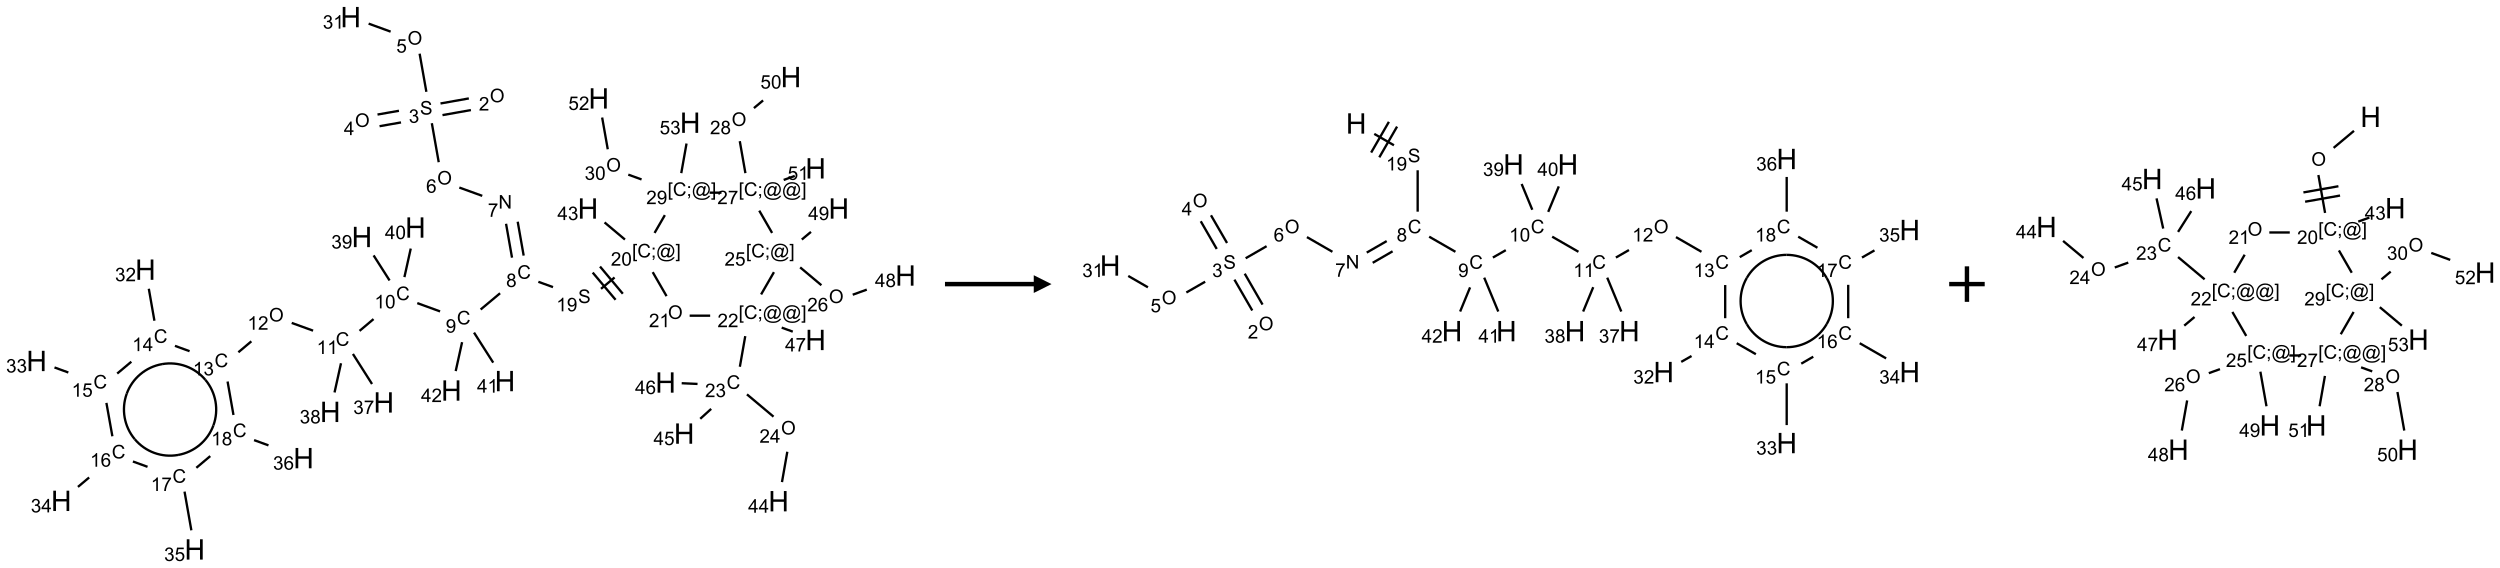 <?xml version="1.0" encoding="UTF-8"?>
<svg xmlns="http://www.w3.org/2000/svg" xmlns:xlink="http://www.w3.org/1999/xlink" width="1408" height="320" viewBox="0 0 1408 320">
<defs>
<g>
<g id="glyph-0-0">
<path d="M 1.332 0 L 1.332 -6.668 L 6.668 -6.668 L 6.668 0 Z M 1.5 -0.168 L 6.5 -0.168 L 6.5 -6.5 L 1.5 -6.5 Z M 1.5 -0.168 "/>
</g>
<g id="glyph-0-1">
<path d="M 0.516 -3.719 C 0.516 -4.984 0.855 -5.977 1.535 -6.695 C 2.215 -7.414 3.094 -7.77 4.172 -7.77 C 4.875 -7.77 5.512 -7.602 6.078 -7.266 C 6.645 -6.93 7.074 -6.461 7.371 -5.855 C 7.668 -5.254 7.816 -4.57 7.816 -3.809 C 7.816 -3.035 7.66 -2.34 7.348 -1.73 C 7.035 -1.117 6.594 -0.656 6.02 -0.34 C 5.449 -0.027 4.828 0.129 4.168 0.129 C 3.449 0.129 2.805 -0.043 2.238 -0.391 C 1.672 -0.738 1.246 -1.211 0.953 -1.812 C 0.66 -2.414 0.516 -3.047 0.516 -3.719 Z M 1.559 -3.703 C 1.559 -2.781 1.805 -2.059 2.301 -1.527 C 2.793 -1 3.414 -0.734 4.16 -0.734 C 4.922 -0.734 5.547 -1 6.039 -1.535 C 6.531 -2.07 6.777 -2.828 6.777 -3.812 C 6.777 -4.434 6.672 -4.977 6.461 -5.441 C 6.25 -5.902 5.945 -6.262 5.539 -6.52 C 5.133 -6.773 4.68 -6.902 4.176 -6.902 C 3.461 -6.902 2.848 -6.656 2.332 -6.164 C 1.816 -5.672 1.559 -4.852 1.559 -3.703 Z M 1.559 -3.703 "/>
</g>
<g id="glyph-0-2">
<path d="M 5.371 -0.902 L 5.371 0 L 0.324 0 C 0.316 -0.227 0.352 -0.441 0.434 -0.652 C 0.562 -0.996 0.766 -1.332 1.051 -1.668 C 1.332 -2 1.742 -2.387 2.277 -2.824 C 3.105 -3.504 3.668 -4.043 3.957 -4.441 C 4.25 -4.84 4.395 -5.215 4.395 -5.566 C 4.395 -5.938 4.262 -6.254 3.996 -6.508 C 3.73 -6.762 3.387 -6.891 2.957 -6.891 C 2.508 -6.891 2.145 -6.754 1.875 -6.484 C 1.605 -6.215 1.469 -5.84 1.465 -5.359 L 0.5 -5.457 C 0.566 -6.176 0.812 -6.727 1.246 -7.102 C 1.676 -7.477 2.254 -7.668 2.98 -7.668 C 3.711 -7.668 4.293 -7.465 4.719 -7.059 C 5.145 -6.652 5.359 -6.148 5.359 -5.547 C 5.359 -5.242 5.297 -4.941 5.172 -4.645 C 5.047 -4.352 4.84 -4.039 4.551 -3.715 C 4.262 -3.387 3.777 -2.938 3.105 -2.371 C 2.543 -1.898 2.18 -1.578 2.02 -1.41 C 1.859 -1.242 1.73 -1.07 1.625 -0.902 Z M 5.371 -0.902 "/>
</g>
<g id="glyph-0-3">
<path d="M 0.48 -2.453 L 1.434 -2.535 C 1.477 -2.152 1.582 -1.84 1.746 -1.598 C 1.91 -1.352 2.168 -1.152 2.516 -1.004 C 2.863 -0.852 3.254 -0.777 3.688 -0.777 C 4.074 -0.777 4.414 -0.832 4.707 -0.949 C 5.004 -1.062 5.223 -1.219 5.367 -1.418 C 5.512 -1.617 5.582 -1.836 5.582 -2.074 C 5.582 -2.312 5.516 -2.523 5.375 -2.699 C 5.234 -2.879 5.008 -3.031 4.688 -3.152 C 4.484 -3.23 4.031 -3.355 3.328 -3.523 C 2.625 -3.691 2.137 -3.852 1.855 -4 C 1.488 -4.191 1.219 -4.43 1.039 -4.711 C 0.859 -4.992 0.77 -5.312 0.77 -5.66 C 0.77 -6.047 0.879 -6.406 1.098 -6.742 C 1.316 -7.078 1.637 -7.332 2.059 -7.504 C 2.477 -7.68 2.945 -7.766 3.457 -7.766 C 4.023 -7.766 4.523 -7.676 4.957 -7.492 C 5.387 -7.309 5.719 -7.043 5.953 -6.688 C 6.188 -6.332 6.312 -5.934 6.328 -5.484 L 5.359 -5.41 C 5.309 -5.895 5.133 -6.258 4.832 -6.504 C 4.531 -6.75 4.086 -6.875 3.5 -6.875 C 2.891 -6.875 2.445 -6.762 2.164 -6.539 C 1.883 -6.316 1.746 -6.047 1.746 -5.73 C 1.746 -5.457 1.844 -5.23 2.043 -5.051 C 2.238 -4.875 2.742 -4.695 3.566 -4.508 C 4.387 -4.32 4.949 -4.16 5.254 -4.02 C 5.699 -3.816 6.027 -3.555 6.238 -3.242 C 6.449 -2.93 6.559 -2.566 6.559 -2.156 C 6.559 -1.75 6.441 -1.367 6.207 -1.008 C 5.977 -0.648 5.641 -0.367 5.207 -0.168 C 4.77 0.031 4.281 0.129 3.734 0.129 C 3.043 0.129 2.465 0.031 1.996 -0.172 C 1.531 -0.375 1.164 -0.676 0.898 -1.082 C 0.633 -1.484 0.492 -1.941 0.48 -2.453 Z M 0.48 -2.453 "/>
</g>
<g id="glyph-0-4">
<path d="M 0.449 -2.016 L 1.387 -2.141 C 1.492 -1.609 1.676 -1.227 1.934 -0.992 C 2.191 -0.758 2.508 -0.641 2.879 -0.641 C 3.32 -0.641 3.695 -0.793 3.996 -1.098 C 4.301 -1.402 4.453 -1.781 4.453 -2.234 C 4.453 -2.664 4.312 -3.02 4.031 -3.301 C 3.75 -3.578 3.391 -3.719 2.957 -3.719 C 2.781 -3.719 2.562 -3.684 2.297 -3.613 L 2.402 -4.438 C 2.465 -4.43 2.516 -4.426 2.551 -4.426 C 2.949 -4.426 3.312 -4.531 3.629 -4.738 C 3.949 -4.949 4.109 -5.27 4.109 -5.703 C 4.109 -6.047 3.992 -6.332 3.762 -6.559 C 3.527 -6.785 3.227 -6.895 2.859 -6.895 C 2.496 -6.895 2.191 -6.781 1.949 -6.551 C 1.707 -6.324 1.547 -5.98 1.48 -5.52 L 0.543 -5.688 C 0.656 -6.316 0.918 -6.805 1.324 -7.148 C 1.73 -7.492 2.234 -7.668 2.84 -7.668 C 3.254 -7.668 3.641 -7.578 3.988 -7.398 C 4.34 -7.219 4.609 -6.977 4.793 -6.668 C 4.98 -6.359 5.074 -6.031 5.074 -5.684 C 5.074 -5.352 4.984 -5.051 4.809 -4.781 C 4.629 -4.512 4.367 -4.297 4.02 -4.137 C 4.473 -4.031 4.824 -3.816 5.074 -3.488 C 5.324 -3.16 5.449 -2.75 5.449 -2.254 C 5.449 -1.59 5.203 -1.023 4.719 -0.559 C 4.234 -0.098 3.617 0.137 2.875 0.137 C 2.203 0.137 1.648 -0.062 1.207 -0.465 C 0.762 -0.863 0.512 -1.379 0.449 -2.016 Z M 0.449 -2.016 "/>
</g>
<g id="glyph-0-5">
<path d="M 3.449 0 L 3.449 -1.828 L 0.137 -1.828 L 0.137 -2.688 L 3.621 -7.637 L 4.387 -7.637 L 4.387 -2.688 L 5.418 -2.688 L 5.418 -1.828 L 4.387 -1.828 L 4.387 0 Z M 3.449 -2.688 L 3.449 -6.129 L 1.059 -2.688 Z M 3.449 -2.688 "/>
</g>
<g id="glyph-0-6">
<path d="M 0.441 -2 L 1.426 -2.082 C 1.5 -1.605 1.668 -1.242 1.934 -1.004 C 2.199 -0.762 2.52 -0.641 2.895 -0.641 C 3.348 -0.641 3.73 -0.812 4.043 -1.152 C 4.355 -1.492 4.512 -1.941 4.512 -2.504 C 4.512 -3.039 4.359 -3.461 4.059 -3.77 C 3.758 -4.078 3.367 -4.234 2.879 -4.234 C 2.578 -4.234 2.305 -4.164 2.062 -4.027 C 1.82 -3.891 1.629 -3.715 1.488 -3.496 L 0.609 -3.609 L 1.348 -7.531 L 5.145 -7.531 L 5.145 -6.637 L 2.098 -6.637 L 1.688 -4.582 C 2.145 -4.902 2.625 -5.062 3.129 -5.062 C 3.797 -5.062 4.359 -4.832 4.816 -4.371 C 5.277 -3.91 5.504 -3.312 5.504 -2.59 C 5.504 -1.898 5.305 -1.301 4.902 -0.797 C 4.41 -0.18 3.742 0.129 2.895 0.129 C 2.199 0.129 1.633 -0.062 1.195 -0.453 C 0.758 -0.844 0.504 -1.359 0.441 -2 Z M 0.441 -2 "/>
</g>
<g id="glyph-0-7">
<path d="M 3.973 0 L 3.035 0 L 3.035 -5.973 C 2.809 -5.758 2.516 -5.543 2.148 -5.328 C 1.781 -5.113 1.453 -4.953 1.16 -4.844 L 1.16 -5.75 C 1.684 -5.996 2.145 -6.297 2.535 -6.645 C 2.93 -6.996 3.207 -7.336 3.371 -7.668 L 3.973 -7.668 Z M 3.973 0 "/>
</g>
<g id="glyph-0-8">
<path d="M 5.309 -5.766 L 4.375 -5.691 C 4.293 -6.059 4.172 -6.328 4.02 -6.496 C 3.766 -6.762 3.453 -6.895 3.082 -6.895 C 2.785 -6.895 2.523 -6.812 2.297 -6.645 C 2 -6.43 1.77 -6.117 1.598 -5.703 C 1.43 -5.289 1.34 -4.703 1.332 -3.938 C 1.559 -4.281 1.836 -4.535 2.16 -4.703 C 2.488 -4.871 2.828 -4.953 3.188 -4.953 C 3.812 -4.953 4.344 -4.723 4.785 -4.262 C 5.223 -3.801 5.441 -3.207 5.441 -2.48 C 5.441 -2 5.34 -1.555 5.133 -1.145 C 4.926 -0.73 4.641 -0.418 4.281 -0.199 C 3.922 0.02 3.512 0.129 3.051 0.129 C 2.27 0.129 1.633 -0.156 1.141 -0.73 C 0.648 -1.305 0.402 -2.254 0.402 -3.574 C 0.402 -5.051 0.672 -6.121 1.219 -6.793 C 1.695 -7.375 2.336 -7.668 3.141 -7.668 C 3.742 -7.668 4.234 -7.5 4.617 -7.16 C 5 -6.824 5.23 -6.359 5.309 -5.766 Z M 1.48 -2.473 C 1.48 -2.152 1.547 -1.844 1.684 -1.547 C 1.82 -1.25 2.016 -1.027 2.262 -0.871 C 2.508 -0.719 2.766 -0.641 3.035 -0.641 C 3.434 -0.641 3.773 -0.801 4.059 -1.121 C 4.344 -1.441 4.484 -1.875 4.484 -2.422 C 4.484 -2.949 4.344 -3.367 4.062 -3.668 C 3.781 -3.973 3.426 -4.125 3 -4.125 C 2.578 -4.125 2.219 -3.973 1.922 -3.668 C 1.625 -3.363 1.48 -2.969 1.48 -2.473 Z M 1.48 -2.473 "/>
</g>
<g id="glyph-0-9">
<path d="M 0.812 0 L 0.812 -7.637 L 1.848 -7.637 L 5.859 -1.641 L 5.859 -7.637 L 6.828 -7.637 L 6.828 0 L 5.793 0 L 1.781 -6 L 1.781 0 Z M 0.812 0 "/>
</g>
<g id="glyph-0-10">
<path d="M 0.504 -6.637 L 0.504 -7.535 L 5.449 -7.535 L 5.449 -6.809 C 4.961 -6.289 4.48 -5.602 4.004 -4.746 C 3.527 -3.887 3.156 -3.004 2.895 -2.098 C 2.707 -1.461 2.59 -0.762 2.535 0 L 1.574 0 C 1.582 -0.602 1.703 -1.328 1.926 -2.176 C 2.152 -3.027 2.477 -3.848 2.898 -4.637 C 3.32 -5.426 3.77 -6.094 4.246 -6.637 Z M 0.504 -6.637 "/>
</g>
<g id="glyph-0-11">
<path d="M 6.27 -2.676 L 7.281 -2.422 C 7.07 -1.594 6.688 -0.961 6.137 -0.523 C 5.586 -0.086 4.914 0.129 4.121 0.129 C 3.297 0.129 2.629 -0.039 2.113 -0.371 C 1.598 -0.707 1.203 -1.191 0.934 -1.828 C 0.664 -2.465 0.531 -3.145 0.531 -3.875 C 0.531 -4.672 0.684 -5.363 0.988 -5.957 C 1.293 -6.547 1.723 -6.996 2.285 -7.305 C 2.844 -7.613 3.461 -7.766 4.137 -7.766 C 4.898 -7.766 5.543 -7.57 6.062 -7.184 C 6.582 -6.793 6.945 -6.246 7.152 -5.543 L 6.156 -5.309 C 5.98 -5.863 5.723 -6.266 5.387 -6.52 C 5.051 -6.773 4.625 -6.902 4.113 -6.902 C 3.527 -6.902 3.039 -6.762 2.645 -6.48 C 2.25 -6.199 1.973 -5.82 1.812 -5.348 C 1.652 -4.871 1.574 -4.383 1.574 -3.879 C 1.574 -3.23 1.668 -2.664 1.855 -2.18 C 2.047 -1.695 2.34 -1.332 2.738 -1.094 C 3.137 -0.855 3.57 -0.734 4.035 -0.734 C 4.602 -0.734 5.082 -0.898 5.473 -1.223 C 5.867 -1.551 6.133 -2.035 6.27 -2.676 Z M 6.27 -2.676 "/>
</g>
<g id="glyph-0-12">
<path d="M 1.887 -4.141 C 1.496 -4.281 1.207 -4.484 1.02 -4.75 C 0.832 -5.016 0.738 -5.328 0.738 -5.699 C 0.738 -6.254 0.938 -6.719 1.34 -7.098 C 1.738 -7.477 2.27 -7.668 2.934 -7.668 C 3.598 -7.668 4.137 -7.473 4.543 -7.086 C 4.949 -6.699 5.152 -6.227 5.152 -5.672 C 5.152 -5.316 5.059 -5.008 4.871 -4.746 C 4.688 -4.484 4.406 -4.281 4.027 -4.141 C 4.496 -3.988 4.852 -3.742 5.098 -3.402 C 5.34 -3.062 5.465 -2.656 5.465 -2.184 C 5.465 -1.531 5.234 -0.98 4.77 -0.535 C 4.309 -0.09 3.703 0.129 2.949 0.129 C 2.195 0.129 1.586 -0.094 1.125 -0.539 C 0.664 -0.984 0.434 -1.543 0.434 -2.207 C 0.434 -2.703 0.559 -3.121 0.809 -3.457 C 1.062 -3.793 1.422 -4.02 1.887 -4.141 Z M 1.699 -5.73 C 1.699 -5.367 1.812 -5.074 2.047 -4.844 C 2.281 -4.613 2.582 -4.5 2.953 -4.5 C 3.312 -4.5 3.609 -4.613 3.84 -4.84 C 4.07 -5.066 4.188 -5.348 4.188 -5.676 C 4.188 -6.02 4.07 -6.309 3.832 -6.543 C 3.594 -6.777 3.297 -6.895 2.941 -6.895 C 2.586 -6.895 2.289 -6.781 2.051 -6.551 C 1.816 -6.324 1.699 -6.047 1.699 -5.73 Z M 1.395 -2.203 C 1.395 -1.938 1.461 -1.676 1.586 -1.426 C 1.711 -1.176 1.902 -0.984 2.152 -0.848 C 2.402 -0.711 2.672 -0.641 2.957 -0.641 C 3.406 -0.641 3.777 -0.785 4.066 -1.074 C 4.359 -1.363 4.504 -1.727 4.504 -2.172 C 4.504 -2.625 4.355 -2.996 4.055 -3.293 C 3.754 -3.586 3.379 -3.734 2.926 -3.734 C 2.484 -3.734 2.121 -3.59 1.832 -3.297 C 1.543 -3.004 1.395 -2.641 1.395 -2.203 Z M 1.395 -2.203 "/>
</g>
<g id="glyph-0-13">
<path d="M 0.582 -1.766 L 1.484 -1.848 C 1.562 -1.426 1.707 -1.117 1.922 -0.926 C 2.137 -0.734 2.414 -0.641 2.75 -0.641 C 3.039 -0.641 3.289 -0.707 3.508 -0.84 C 3.727 -0.973 3.902 -1.148 4.043 -1.367 C 4.18 -1.586 4.297 -1.887 4.391 -2.262 C 4.484 -2.637 4.531 -3.016 4.531 -3.406 C 4.531 -3.449 4.531 -3.512 4.527 -3.594 C 4.34 -3.297 4.082 -3.055 3.758 -2.867 C 3.434 -2.68 3.082 -2.59 2.703 -2.59 C 2.07 -2.59 1.535 -2.816 1.098 -3.277 C 0.66 -3.734 0.441 -4.34 0.441 -5.09 C 0.441 -5.863 0.672 -6.484 1.129 -6.957 C 1.586 -7.43 2.156 -7.668 2.844 -7.668 C 3.34 -7.668 3.793 -7.531 4.207 -7.266 C 4.617 -7 4.93 -6.617 5.145 -6.121 C 5.355 -5.629 5.465 -4.91 5.465 -3.973 C 5.465 -2.996 5.359 -2.223 5.145 -1.645 C 4.934 -1.066 4.617 -0.625 4.199 -0.324 C 3.781 -0.02 3.293 0.129 2.73 0.129 C 2.133 0.129 1.645 -0.035 1.266 -0.367 C 0.887 -0.699 0.66 -1.164 0.582 -1.766 Z M 4.422 -5.137 C 4.422 -5.676 4.277 -6.102 3.992 -6.418 C 3.707 -6.734 3.359 -6.891 2.957 -6.891 C 2.543 -6.891 2.18 -6.719 1.871 -6.379 C 1.562 -6.039 1.406 -5.598 1.406 -5.059 C 1.406 -4.57 1.555 -4.176 1.848 -3.871 C 2.141 -3.566 2.5 -3.418 2.934 -3.418 C 3.367 -3.418 3.723 -3.57 4.004 -3.871 C 4.281 -4.176 4.422 -4.598 4.422 -5.137 Z M 4.422 -5.137 "/>
</g>
<g id="glyph-0-14">
<path d="M 0.441 -3.766 C 0.441 -4.668 0.535 -5.395 0.723 -5.945 C 0.906 -6.496 1.184 -6.922 1.551 -7.219 C 1.918 -7.516 2.375 -7.668 2.934 -7.668 C 3.344 -7.668 3.703 -7.586 4.012 -7.418 C 4.32 -7.254 4.574 -7.016 4.777 -6.707 C 4.977 -6.395 5.137 -6.016 5.25 -5.57 C 5.363 -5.125 5.422 -4.523 5.422 -3.766 C 5.422 -2.871 5.328 -2.148 5.145 -1.598 C 4.961 -1.047 4.688 -0.621 4.32 -0.32 C 3.953 -0.02 3.492 0.129 2.934 0.129 C 2.195 0.129 1.617 -0.133 1.199 -0.66 C 0.695 -1.297 0.441 -2.332 0.441 -3.766 Z M 1.406 -3.766 C 1.406 -2.512 1.555 -1.68 1.848 -1.262 C 2.141 -0.848 2.5 -0.641 2.934 -0.641 C 3.363 -0.641 3.727 -0.848 4.02 -1.266 C 4.312 -1.684 4.457 -2.516 4.457 -3.766 C 4.457 -5.023 4.312 -5.859 4.02 -6.27 C 3.727 -6.684 3.359 -6.891 2.922 -6.891 C 2.492 -6.891 2.148 -6.707 1.891 -6.344 C 1.566 -5.879 1.406 -5.02 1.406 -3.766 Z M 1.406 -3.766 "/>
</g>
<g id="glyph-0-15">
<path d="M 0.723 2.121 L 0.723 -7.637 L 2.793 -7.637 L 2.793 -6.859 L 1.66 -6.859 L 1.66 1.344 L 2.793 1.344 L 2.793 2.121 Z M 0.723 2.121 "/>
</g>
<g id="glyph-0-16">
<path d="M 0.949 -4.465 L 0.949 -5.531 L 2.016 -5.531 L 2.016 -4.465 Z M 0.949 0 L 0.949 -1.066 L 2.016 -1.066 L 2.016 0 C 2.016 0.391 1.945 0.711 1.809 0.949 C 1.668 1.191 1.449 1.379 1.145 1.512 L 0.887 1.109 C 1.082 1.023 1.23 0.895 1.324 0.727 C 1.418 0.559 1.469 0.316 1.48 0 Z M 0.949 0 "/>
</g>
<g id="glyph-0-17">
<path d="M 6.047 -0.848 C 5.82 -0.59 5.57 -0.379 5.289 -0.223 C 5.008 -0.062 4.73 0.016 4.449 0.016 C 4.141 0.016 3.84 -0.074 3.547 -0.254 C 3.254 -0.434 3.02 -0.715 2.836 -1.09 C 2.652 -1.465 2.562 -1.875 2.562 -2.324 C 2.562 -2.875 2.703 -3.43 2.988 -3.98 C 3.27 -4.535 3.621 -4.953 4.043 -5.23 C 4.461 -5.508 4.871 -5.645 5.266 -5.645 C 5.566 -5.645 5.855 -5.566 6.129 -5.41 C 6.402 -5.25 6.641 -5.012 6.84 -4.688 L 7.016 -5.496 L 7.949 -5.496 L 7.199 -2 C 7.094 -1.516 7.043 -1.246 7.043 -1.191 C 7.043 -1.098 7.078 -1.02 7.148 -0.949 C 7.219 -0.883 7.305 -0.848 7.406 -0.848 C 7.59 -0.848 7.832 -0.953 8.129 -1.168 C 8.527 -1.445 8.84 -1.816 9.07 -2.285 C 9.301 -2.75 9.418 -3.234 9.418 -3.73 C 9.418 -4.309 9.27 -4.852 8.973 -5.355 C 8.676 -5.859 8.23 -6.262 7.645 -6.562 C 7.055 -6.863 6.406 -7.016 5.691 -7.016 C 4.879 -7.016 4.137 -6.824 3.465 -6.445 C 2.793 -6.066 2.273 -5.52 1.902 -4.809 C 1.535 -4.098 1.348 -3.34 1.348 -2.527 C 1.348 -1.676 1.535 -0.941 1.902 -0.328 C 2.273 0.285 2.809 0.742 3.508 1.035 C 4.207 1.328 4.984 1.473 5.832 1.473 C 6.742 1.473 7.504 1.32 8.121 1.016 C 8.734 0.711 9.195 0.34 9.5 -0.098 L 10.441 -0.098 C 10.266 0.266 9.961 0.637 9.531 1.016 C 9.102 1.395 8.59 1.695 7.996 1.914 C 7.402 2.133 6.688 2.246 5.848 2.246 C 5.078 2.246 4.367 2.145 3.715 1.949 C 3.066 1.75 2.512 1.453 2.051 1.055 C 1.594 0.656 1.25 0.199 1.016 -0.316 C 0.723 -0.973 0.578 -1.684 0.578 -2.441 C 0.578 -3.289 0.75 -4.098 1.098 -4.863 C 1.523 -5.805 2.125 -6.527 2.902 -7.027 C 3.684 -7.527 4.629 -7.777 5.738 -7.777 C 6.602 -7.777 7.375 -7.602 8.059 -7.246 C 8.746 -6.895 9.285 -6.371 9.684 -5.672 C 10.02 -5.07 10.188 -4.418 10.188 -3.715 C 10.188 -2.707 9.832 -1.812 9.125 -1.031 C 8.492 -0.328 7.801 0.02 7.051 0.02 C 6.812 0.02 6.617 -0.016 6.473 -0.09 C 6.324 -0.16 6.215 -0.266 6.145 -0.402 C 6.102 -0.488 6.066 -0.637 6.047 -0.848 Z M 3.527 -2.262 C 3.527 -1.785 3.641 -1.414 3.863 -1.152 C 4.09 -0.887 4.348 -0.754 4.641 -0.754 C 4.836 -0.754 5.039 -0.812 5.254 -0.93 C 5.469 -1.047 5.676 -1.219 5.871 -1.449 C 6.066 -1.676 6.23 -1.969 6.355 -2.32 C 6.48 -2.672 6.543 -3.027 6.543 -3.379 C 6.543 -3.852 6.426 -4.219 6.191 -4.48 C 5.957 -4.738 5.672 -4.871 5.332 -4.871 C 5.109 -4.871 4.902 -4.812 4.707 -4.699 C 4.512 -4.586 4.32 -4.406 4.137 -4.156 C 3.953 -3.906 3.805 -3.602 3.691 -3.246 C 3.582 -2.887 3.527 -2.559 3.527 -2.262 Z M 3.527 -2.262 "/>
</g>
<g id="glyph-0-18">
<path d="M 2.27 2.121 L 0.203 2.121 L 0.203 1.344 L 1.332 1.344 L 1.332 -6.859 L 0.203 -6.859 L 0.203 -7.637 L 2.27 -7.637 Z M 2.27 2.121 "/>
</g>
<g id="glyph-1-0">
<path d="M 2 0 L 2 -10 L 10 -10 L 10 0 Z M 2.25 -0.25 L 9.75 -0.25 L 9.75 -9.75 L 2.25 -9.75 Z M 2.25 -0.25 "/>
</g>
<g id="glyph-1-1">
<path d="M 1.281 0 L 1.281 -11.453 L 2.797 -11.453 L 2.797 -6.75 L 8.75 -6.75 L 8.75 -11.453 L 10.266 -11.453 L 10.266 0 L 8.75 0 L 8.75 -5.398 L 2.797 -5.398 L 2.797 0 Z M 1.281 0 "/>
</g>
</g>
</defs>
<path fill="none" stroke-width="0.033" stroke-linecap="butt" stroke-linejoin="miter" stroke="rgb(0%, 0%, 0%)" stroke-opacity="1" stroke-miterlimit="10" d="M 6.086 1.145 L 5.687 1.216 " transform="matrix(40, 0, 0, 40, 20.609, 9.631)"/>
<path fill="none" stroke-width="0.033" stroke-linecap="butt" stroke-linejoin="miter" stroke="rgb(0%, 0%, 0%)" stroke-opacity="1" stroke-miterlimit="10" d="M 6.115 1.309 L 5.715 1.38 " transform="matrix(40, 0, 0, 40, 20.609, 9.631)"/>
<path fill="none" stroke-width="0.033" stroke-linecap="butt" stroke-linejoin="miter" stroke="rgb(0%, 0%, 0%)" stroke-opacity="1" stroke-miterlimit="10" d="M 5.102 1.319 L 4.8 1.372 " transform="matrix(40, 0, 0, 40, 20.609, 9.631)"/>
<path fill="none" stroke-width="0.033" stroke-linecap="butt" stroke-linejoin="miter" stroke="rgb(0%, 0%, 0%)" stroke-opacity="1" stroke-miterlimit="10" d="M 5.131 1.483 L 4.829 1.536 " transform="matrix(40, 0, 0, 40, 20.609, 9.631)"/>
<path fill="none" stroke-width="0.033" stroke-linecap="butt" stroke-linejoin="miter" stroke="rgb(0%, 0%, 0%)" stroke-opacity="1" stroke-miterlimit="10" d="M 5.488 1.052 L 5.393 0.515 " transform="matrix(40, 0, 0, 40, 20.609, 9.631)"/>
<path fill="none" stroke-width="0.033" stroke-linecap="butt" stroke-linejoin="miter" stroke="rgb(0%, 0%, 0%)" stroke-opacity="1" stroke-miterlimit="10" d="M 4.985 0.205 L 4.675 0.092 " transform="matrix(40, 0, 0, 40, 20.609, 9.631)"/>
<path fill="none" stroke-width="0.033" stroke-linecap="butt" stroke-linejoin="miter" stroke="rgb(0%, 0%, 0%)" stroke-opacity="1" stroke-miterlimit="10" d="M 5.565 1.494 L 5.662 2.043 " transform="matrix(40, 0, 0, 40, 20.609, 9.631)"/>
<path fill="none" stroke-width="0.033" stroke-linecap="butt" stroke-linejoin="miter" stroke="rgb(0%, 0%, 0%)" stroke-opacity="1" stroke-miterlimit="10" d="M 5.952 2.4 L 6.275 2.517 " transform="matrix(40, 0, 0, 40, 20.609, 9.631)"/>
<path fill="none" stroke-width="0.033" stroke-linecap="butt" stroke-linejoin="miter" stroke="rgb(0%, 0%, 0%)" stroke-opacity="1" stroke-miterlimit="10" d="M 6.61 2.91 L 6.694 3.387 " transform="matrix(40, 0, 0, 40, 20.609, 9.631)"/>
<path fill="none" stroke-width="0.033" stroke-linecap="butt" stroke-linejoin="miter" stroke="rgb(0%, 0%, 0%)" stroke-opacity="1" stroke-miterlimit="10" d="M 6.774 2.881 L 6.858 3.358 " transform="matrix(40, 0, 0, 40, 20.609, 9.631)"/>
<path fill="none" stroke-width="0.033" stroke-linecap="butt" stroke-linejoin="miter" stroke="rgb(0%, 0%, 0%)" stroke-opacity="1" stroke-miterlimit="10" d="M 6.526 3.888 L 6.252 4.117 " transform="matrix(40, 0, 0, 40, 20.609, 9.631)"/>
<path fill="none" stroke-width="0.033" stroke-linecap="butt" stroke-linejoin="miter" stroke="rgb(0%, 0%, 0%)" stroke-opacity="1" stroke-miterlimit="10" d="M 5.681 4.144 L 5.36 4.027 " transform="matrix(40, 0, 0, 40, 20.609, 9.631)"/>
<path fill="none" stroke-width="0.033" stroke-linecap="butt" stroke-linejoin="miter" stroke="rgb(0%, 0%, 0%)" stroke-opacity="1" stroke-miterlimit="10" d="M 4.744 4.252 L 4.547 4.418 " transform="matrix(40, 0, 0, 40, 20.609, 9.631)"/>
<path fill="none" stroke-width="0.033" stroke-linecap="butt" stroke-linejoin="miter" stroke="rgb(0%, 0%, 0%)" stroke-opacity="1" stroke-miterlimit="10" d="M 3.893 4.415 L 3.592 4.306 " transform="matrix(40, 0, 0, 40, 20.609, 9.631)"/>
<path fill="none" stroke-width="0.033" stroke-linecap="butt" stroke-linejoin="miter" stroke="rgb(0%, 0%, 0%)" stroke-opacity="1" stroke-miterlimit="10" d="M 3.024 4.565 L 2.841 4.719 " transform="matrix(40, 0, 0, 40, 20.609, 9.631)"/>
<path fill="none" stroke-width="0.033" stroke-linecap="butt" stroke-linejoin="miter" stroke="rgb(0%, 0%, 0%)" stroke-opacity="1" stroke-miterlimit="10" d="M 2.154 4.704 L 1.948 4.629 " transform="matrix(40, 0, 0, 40, 20.609, 9.631)"/>
<path fill="none" stroke-width="0.033" stroke-linecap="butt" stroke-linejoin="miter" stroke="rgb(0%, 0%, 0%)" stroke-opacity="1" stroke-miterlimit="10" d="M 1.659 4.275 L 1.58 3.825 " transform="matrix(40, 0, 0, 40, 20.609, 9.631)"/>
<path fill="none" stroke-width="0.033" stroke-linecap="butt" stroke-linejoin="miter" stroke="rgb(0%, 0%, 0%)" stroke-opacity="1" stroke-miterlimit="10" d="M 1.334 4.852 L 1.135 5.019 " transform="matrix(40, 0, 0, 40, 20.609, 9.631)"/>
<path fill="none" stroke-width="0.033" stroke-linecap="butt" stroke-linejoin="miter" stroke="rgb(0%, 0%, 0%)" stroke-opacity="1" stroke-miterlimit="10" d="M 0.447 5.004 L 0.252 4.933 " transform="matrix(40, 0, 0, 40, 20.609, 9.631)"/>
<path fill="none" stroke-width="0.033" stroke-linecap="butt" stroke-linejoin="miter" stroke="rgb(0%, 0%, 0%)" stroke-opacity="1" stroke-miterlimit="10" d="M 0.983 5.432 L 1.067 5.902 " transform="matrix(40, 0, 0, 40, 20.609, 9.631)"/>
<path fill="none" stroke-width="0.033" stroke-linecap="butt" stroke-linejoin="miter" stroke="rgb(0%, 0%, 0%)" stroke-opacity="1" stroke-miterlimit="10" d="M 0.74 6.482 L 0.582 6.615 " transform="matrix(40, 0, 0, 40, 20.609, 9.631)"/>
<path fill="none" stroke-width="0.033" stroke-linecap="butt" stroke-linejoin="miter" stroke="rgb(0%, 0%, 0%)" stroke-opacity="1" stroke-miterlimit="10" d="M 1.356 6.257 L 1.562 6.332 " transform="matrix(40, 0, 0, 40, 20.609, 9.631)"/>
<path fill="none" stroke-width="0.033" stroke-linecap="butt" stroke-linejoin="miter" stroke="rgb(0%, 0%, 0%)" stroke-opacity="1" stroke-miterlimit="10" d="M 2.083 6.681 L 2.179 7.226 " transform="matrix(40, 0, 0, 40, 20.609, 9.631)"/>
<path fill="none" stroke-width="0.033" stroke-linecap="butt" stroke-linejoin="miter" stroke="rgb(0%, 0%, 0%)" stroke-opacity="1" stroke-miterlimit="10" d="M 2.249 6.346 L 2.445 6.181 " transform="matrix(40, 0, 0, 40, 20.609, 9.631)"/>
<path fill="none" stroke-width="0.033" stroke-linecap="butt" stroke-linejoin="miter" stroke="rgb(0%, 0%, 0%)" stroke-opacity="1" stroke-miterlimit="10" d="M 2.772 5.602 L 2.689 5.131 " transform="matrix(40, 0, 0, 40, 20.609, 9.631)"/>
<path fill="none" stroke-width="0.033" stroke-linecap="butt" stroke-linejoin="miter" stroke="rgb(0%, 0%, 0%)" stroke-opacity="1" stroke-miterlimit="10" d="M 3.062 5.956 L 3.265 6.03 " transform="matrix(40, 0, 0, 40, 20.609, 9.631)"/>
<path fill="none" stroke-width="0.033" stroke-linecap="butt" stroke-linejoin="miter" stroke="rgb(0%, 0%, 0%)" stroke-opacity="1" stroke-miterlimit="10" d="M 4.454 4.743 L 4.723 5.166 " transform="matrix(40, 0, 0, 40, 20.609, 9.631)"/>
<path fill="none" stroke-width="0.033" stroke-linecap="butt" stroke-linejoin="miter" stroke="rgb(0%, 0%, 0%)" stroke-opacity="1" stroke-miterlimit="10" d="M 4.286 4.874 L 4.195 5.285 " transform="matrix(40, 0, 0, 40, 20.609, 9.631)"/>
<path fill="none" stroke-width="0.033" stroke-linecap="butt" stroke-linejoin="miter" stroke="rgb(0%, 0%, 0%)" stroke-opacity="1" stroke-miterlimit="10" d="M 4.97 3.708 L 4.745 3.355 " transform="matrix(40, 0, 0, 40, 20.609, 9.631)"/>
<path fill="none" stroke-width="0.033" stroke-linecap="butt" stroke-linejoin="miter" stroke="rgb(0%, 0%, 0%)" stroke-opacity="1" stroke-miterlimit="10" d="M 5.179 3.661 L 5.268 3.259 " transform="matrix(40, 0, 0, 40, 20.609, 9.631)"/>
<path fill="none" stroke-width="0.033" stroke-linecap="butt" stroke-linejoin="miter" stroke="rgb(0%, 0%, 0%)" stroke-opacity="1" stroke-miterlimit="10" d="M 6.159 4.442 L 6.429 4.865 " transform="matrix(40, 0, 0, 40, 20.609, 9.631)"/>
<path fill="none" stroke-width="0.033" stroke-linecap="butt" stroke-linejoin="miter" stroke="rgb(0%, 0%, 0%)" stroke-opacity="1" stroke-miterlimit="10" d="M 5.991 4.577 L 5.901 4.984 " transform="matrix(40, 0, 0, 40, 20.609, 9.631)"/>
<path fill="none" stroke-width="0.033" stroke-linecap="butt" stroke-linejoin="miter" stroke="rgb(0%, 0%, 0%)" stroke-opacity="1" stroke-miterlimit="10" d="M 7.065 3.727 L 7.271 3.802 " transform="matrix(40, 0, 0, 40, 20.609, 9.631)"/>
<path fill="none" stroke-width="0.033" stroke-linecap="butt" stroke-linejoin="miter" stroke="rgb(0%, 0%, 0%)" stroke-opacity="1" stroke-miterlimit="10" d="M 7.947 3.826 L 8.138 3.666 " transform="matrix(40, 0, 0, 40, 20.609, 9.631)"/>
<path fill="none" stroke-width="0.033" stroke-linecap="butt" stroke-linejoin="miter" stroke="rgb(0%, 0%, 0%)" stroke-opacity="1" stroke-miterlimit="10" d="M 8.254 3.895 L 7.933 3.512 " transform="matrix(40, 0, 0, 40, 20.609, 9.631)"/>
<path fill="none" stroke-width="0.033" stroke-linecap="butt" stroke-linejoin="miter" stroke="rgb(0%, 0%, 0%)" stroke-opacity="1" stroke-miterlimit="10" d="M 8.152 3.98 L 7.83 3.597 " transform="matrix(40, 0, 0, 40, 20.609, 9.631)"/>
<path fill="none" stroke-width="0.033" stroke-linecap="butt" stroke-linejoin="miter" stroke="rgb(0%, 0%, 0%)" stroke-opacity="1" stroke-miterlimit="10" d="M 8.284 3.132 L 7.997 2.891 " transform="matrix(40, 0, 0, 40, 20.609, 9.631)"/>
<path fill="none" stroke-width="0.033" stroke-linecap="butt" stroke-linejoin="miter" stroke="rgb(0%, 0%, 0%)" stroke-opacity="1" stroke-miterlimit="10" d="M 8.675 3.591 L 8.87 3.929 " transform="matrix(40, 0, 0, 40, 20.609, 9.631)"/>
<path fill="none" stroke-width="0.033" stroke-linecap="butt" stroke-linejoin="miter" stroke="rgb(0%, 0%, 0%)" stroke-opacity="1" stroke-miterlimit="10" d="M 9.195 4.204 L 9.484 4.204 " transform="matrix(40, 0, 0, 40, 20.609, 9.631)"/>
<path fill="none" stroke-width="0.033" stroke-linecap="butt" stroke-linejoin="miter" stroke="rgb(0%, 0%, 0%)" stroke-opacity="1" stroke-miterlimit="10" d="M 9.978 4.492 L 9.902 4.923 " transform="matrix(40, 0, 0, 40, 20.609, 9.631)"/>
<path fill="none" stroke-width="0.033" stroke-linecap="butt" stroke-linejoin="miter" stroke="rgb(0%, 0%, 0%)" stroke-opacity="1" stroke-miterlimit="10" d="M 10.002 5.312 L 10.376 5.626 " transform="matrix(40, 0, 0, 40, 20.609, 9.631)"/>
<path fill="none" stroke-width="0.033" stroke-linecap="butt" stroke-linejoin="miter" stroke="rgb(0%, 0%, 0%)" stroke-opacity="1" stroke-miterlimit="10" d="M 10.57 6.12 L 10.495 6.547 " transform="matrix(40, 0, 0, 40, 20.609, 9.631)"/>
<path fill="none" stroke-width="0.033" stroke-linecap="butt" stroke-linejoin="miter" stroke="rgb(0%, 0%, 0%)" stroke-opacity="1" stroke-miterlimit="10" d="M 9.498 5.516 L 9.344 5.656 " transform="matrix(40, 0, 0, 40, 20.609, 9.631)"/>
<path fill="none" stroke-width="0.033" stroke-linecap="butt" stroke-linejoin="miter" stroke="rgb(0%, 0%, 0%)" stroke-opacity="1" stroke-miterlimit="10" d="M 9.306 5.165 L 9.083 5.155 " transform="matrix(40, 0, 0, 40, 20.609, 9.631)"/>
<path fill="none" stroke-width="0.033" stroke-linecap="butt" stroke-linejoin="miter" stroke="rgb(0%, 0%, 0%)" stroke-opacity="1" stroke-miterlimit="10" d="M 10.491 4.372 L 10.647 4.429 " transform="matrix(40, 0, 0, 40, 20.609, 9.631)"/>
<path fill="none" stroke-width="0.033" stroke-linecap="butt" stroke-linejoin="miter" stroke="rgb(0%, 0%, 0%)" stroke-opacity="1" stroke-miterlimit="10" d="M 10.201 3.905 L 10.382 3.591 " transform="matrix(40, 0, 0, 40, 20.609, 9.631)"/>
<path fill="none" stroke-width="0.033" stroke-linecap="butt" stroke-linejoin="miter" stroke="rgb(0%, 0%, 0%)" stroke-opacity="1" stroke-miterlimit="10" d="M 10.751 3.524 L 11.05 3.775 " transform="matrix(40, 0, 0, 40, 20.609, 9.631)"/>
<path fill="none" stroke-width="0.033" stroke-linecap="butt" stroke-linejoin="miter" stroke="rgb(0%, 0%, 0%)" stroke-opacity="1" stroke-miterlimit="10" d="M 11.491 3.909 L 11.689 3.837 " transform="matrix(40, 0, 0, 40, 20.609, 9.631)"/>
<path fill="none" stroke-width="0.033" stroke-linecap="butt" stroke-linejoin="miter" stroke="rgb(0%, 0%, 0%)" stroke-opacity="1" stroke-miterlimit="10" d="M 10.774 3.132 L 10.903 3.024 " transform="matrix(40, 0, 0, 40, 20.609, 9.631)"/>
<path fill="none" stroke-width="0.033" stroke-linecap="butt" stroke-linejoin="miter" stroke="rgb(0%, 0%, 0%)" stroke-opacity="1" stroke-miterlimit="10" d="M 10.356 3.039 L 10.175 2.725 " transform="matrix(40, 0, 0, 40, 20.609, 9.631)"/>
<path fill="none" stroke-width="0.033" stroke-linecap="butt" stroke-linejoin="miter" stroke="rgb(0%, 0%, 0%)" stroke-opacity="1" stroke-miterlimit="10" d="M 9.98 2.197 L 9.901 1.747 " transform="matrix(40, 0, 0, 40, 20.609, 9.631)"/>
<path fill="none" stroke-width="0.033" stroke-linecap="butt" stroke-linejoin="miter" stroke="rgb(0%, 0%, 0%)" stroke-opacity="1" stroke-miterlimit="10" d="M 10.1 1.281 L 10.229 1.173 " transform="matrix(40, 0, 0, 40, 20.609, 9.631)"/>
<path fill="none" stroke-width="0.033" stroke-linecap="butt" stroke-linejoin="miter" stroke="rgb(0%, 0%, 0%)" stroke-opacity="1" stroke-miterlimit="10" d="M 10.519 2.293 L 10.675 2.236 " transform="matrix(40, 0, 0, 40, 20.609, 9.631)"/>
<path fill="none" stroke-width="0.033" stroke-linecap="butt" stroke-linejoin="miter" stroke="rgb(0%, 0%, 0%)" stroke-opacity="1" stroke-miterlimit="10" d="M 9.643 2.472 L 9.476 2.472 " transform="matrix(40, 0, 0, 40, 20.609, 9.631)"/>
<path fill="none" stroke-width="0.033" stroke-linecap="butt" stroke-linejoin="miter" stroke="rgb(0%, 0%, 0%)" stroke-opacity="1" stroke-miterlimit="10" d="M 8.846 2.788 L 8.701 3.039 " transform="matrix(40, 0, 0, 40, 20.609, 9.631)"/>
<path fill="none" stroke-width="0.033" stroke-linecap="butt" stroke-linejoin="miter" stroke="rgb(0%, 0%, 0%)" stroke-opacity="1" stroke-miterlimit="10" d="M 8.518 2.286 L 8.331 2.218 " transform="matrix(40, 0, 0, 40, 20.609, 9.631)"/>
<path fill="none" stroke-width="0.033" stroke-linecap="butt" stroke-linejoin="miter" stroke="rgb(0%, 0%, 0%)" stroke-opacity="1" stroke-miterlimit="10" d="M 8.042 1.861 L 7.963 1.414 " transform="matrix(40, 0, 0, 40, 20.609, 9.631)"/>
<path fill="none" stroke-width="0.033" stroke-linecap="butt" stroke-linejoin="miter" stroke="rgb(0%, 0%, 0%)" stroke-opacity="1" stroke-miterlimit="10" d="M 9.077 2.197 L 9.151 1.78 " transform="matrix(40, 0, 0, 40, 20.609, 9.631)"/>
<path fill="none" stroke-width="0.033" stroke-linecap="butt" stroke-linejoin="miter" stroke="rgb(0%, 0%, 0%)" stroke-opacity="1" stroke-miterlimit="10" d="M 1.767 4.886 C 1.995 4.846 2.228 4.93 2.377 5.108 " transform="matrix(40, 0, 0, 40, 20.609, 9.631)"/>
<path fill="none" stroke-width="0.033" stroke-linecap="butt" stroke-linejoin="miter" stroke="rgb(0%, 0%, 0%)" stroke-opacity="1" stroke-miterlimit="10" d="M 1.269 5.303 C 1.348 5.085 1.538 4.926 1.767 4.886 " transform="matrix(40, 0, 0, 40, 20.609, 9.631)"/>
<path fill="none" stroke-width="0.033" stroke-linecap="butt" stroke-linejoin="miter" stroke="rgb(0%, 0%, 0%)" stroke-opacity="1" stroke-miterlimit="10" d="M 1.382 5.943 C 1.233 5.765 1.19 5.521 1.269 5.303 " transform="matrix(40, 0, 0, 40, 20.609, 9.631)"/>
<path fill="none" stroke-width="0.033" stroke-linecap="butt" stroke-linejoin="miter" stroke="rgb(0%, 0%, 0%)" stroke-opacity="1" stroke-miterlimit="10" d="M 1.992 6.165 C 1.764 6.206 1.531 6.121 1.382 5.943 " transform="matrix(40, 0, 0, 40, 20.609, 9.631)"/>
<path fill="none" stroke-width="0.033" stroke-linecap="butt" stroke-linejoin="miter" stroke="rgb(0%, 0%, 0%)" stroke-opacity="1" stroke-miterlimit="10" d="M 2.49 5.748 C 2.41 5.966 2.221 6.125 1.992 6.165 " transform="matrix(40, 0, 0, 40, 20.609, 9.631)"/>
<path fill="none" stroke-width="0.033" stroke-linecap="butt" stroke-linejoin="miter" stroke="rgb(0%, 0%, 0%)" stroke-opacity="1" stroke-miterlimit="10" d="M 2.377 5.108 C 2.526 5.286 2.569 5.53 2.49 5.748 " transform="matrix(40, 0, 0, 40, 20.609, 9.631)"/>
<g fill="rgb(0%, 0%, 0%)" fill-opacity="1">
<use xlink:href="#glyph-0-1" x="275.863" y="57.605"/>
</g>
<g fill="rgb(0%, 0%, 0%)" fill-opacity="1">
<use xlink:href="#glyph-0-2" x="269.676" y="62.238"/>
</g>
<g fill="rgb(0%, 0%, 0%)" fill-opacity="1">
<use xlink:href="#glyph-0-3" x="236.504" y="64.547"/>
</g>
<g fill="rgb(0%, 0%, 0%)" fill-opacity="1">
<use xlink:href="#glyph-0-4" x="230.203" y="69.184"/>
</g>
<g fill="rgb(0%, 0%, 0%)" fill-opacity="1">
<use xlink:href="#glyph-0-1" x="199.902" y="71.5"/>
</g>
<g fill="rgb(0%, 0%, 0%)" fill-opacity="1">
<use xlink:href="#glyph-0-5" x="193.664" y="76.098"/>
</g>
<g fill="rgb(0%, 0%, 0%)" fill-opacity="1">
<use xlink:href="#glyph-0-1" x="229.523" y="25.16"/>
</g>
<g fill="rgb(0%, 0%, 0%)" fill-opacity="1">
<use xlink:href="#glyph-0-6" x="223.199" y="29.66"/>
</g>
<g fill="rgb(0%, 0%, 0%)" fill-opacity="1">
<use xlink:href="#glyph-1-1" x="191.742" y="15.359"/>
</g>
<g fill="rgb(0%, 0%, 0%)" fill-opacity="1">
<use xlink:href="#glyph-0-4" x="181.781" y="16.152"/>
<use xlink:href="#glyph-0-7" x="187.714" y="16.152"/>
</g>
<g fill="rgb(0%, 0%, 0%)" fill-opacity="1">
<use xlink:href="#glyph-0-1" x="246.238" y="103.945"/>
</g>
<g fill="rgb(0%, 0%, 0%)" fill-opacity="1">
<use xlink:href="#glyph-0-8" x="239.977" y="108.578"/>
</g>
<g fill="rgb(0%, 0%, 0%)" fill-opacity="1">
<use xlink:href="#glyph-0-9" x="280.707" y="117.488"/>
</g>
<g fill="rgb(0%, 0%, 0%)" fill-opacity="1">
<use xlink:href="#glyph-0-10" x="274.734" y="122.129"/>
</g>
<g fill="rgb(0%, 0%, 0%)" fill-opacity="1">
<use xlink:href="#glyph-0-11" x="291.309" y="157.016"/>
</g>
<g fill="rgb(0%, 0%, 0%)" fill-opacity="1">
<use xlink:href="#glyph-0-12" x="285.043" y="161.648"/>
</g>
<g fill="rgb(0%, 0%, 0%)" fill-opacity="1">
<use xlink:href="#glyph-0-11" x="257.293" y="182.727"/>
</g>
<g fill="rgb(0%, 0%, 0%)" fill-opacity="1">
<use xlink:href="#glyph-0-13" x="251.023" y="187.363"/>
</g>
<g fill="rgb(0%, 0%, 0%)" fill-opacity="1">
<use xlink:href="#glyph-0-11" x="223.078" y="169.043"/>
</g>
<g fill="rgb(0%, 0%, 0%)" fill-opacity="1">
<use xlink:href="#glyph-0-7" x="210.922" y="173.68"/>
<use xlink:href="#glyph-0-14" x="216.854" y="173.68"/>
</g>
<g fill="rgb(0%, 0%, 0%)" fill-opacity="1">
<use xlink:href="#glyph-0-11" x="189.062" y="194.758"/>
</g>
<g fill="rgb(0%, 0%, 0%)" fill-opacity="1">
<use xlink:href="#glyph-0-7" x="178.352" y="199.391"/>
<use xlink:href="#glyph-0-7" x="184.284" y="199.391"/>
</g>
<g fill="rgb(0%, 0%, 0%)" fill-opacity="1">
<use xlink:href="#glyph-0-1" x="151.492" y="181.078"/>
</g>
<g fill="rgb(0%, 0%, 0%)" fill-opacity="1">
<use xlink:href="#glyph-0-7" x="139.367" y="185.711"/>
<use xlink:href="#glyph-0-2" x="145.299" y="185.711"/>
</g>
<g fill="rgb(0%, 0%, 0%)" fill-opacity="1">
<use xlink:href="#glyph-0-11" x="120.832" y="206.789"/>
</g>
<g fill="rgb(0%, 0%, 0%)" fill-opacity="1">
<use xlink:href="#glyph-0-7" x="108.648" y="211.422"/>
<use xlink:href="#glyph-0-4" x="114.581" y="211.422"/>
</g>
<g fill="rgb(0%, 0%, 0%)" fill-opacity="1">
<use xlink:href="#glyph-0-11" x="86.621" y="193.105"/>
</g>
<g fill="rgb(0%, 0%, 0%)" fill-opacity="1">
<use xlink:href="#glyph-0-7" x="74.469" y="197.742"/>
<use xlink:href="#glyph-0-5" x="80.401" y="197.742"/>
</g>
<g fill="rgb(0%, 0%, 0%)" fill-opacity="1">
<use xlink:href="#glyph-1-1" x="76.121" y="157.598"/>
</g>
<g fill="rgb(0%, 0%, 0%)" fill-opacity="1">
<use xlink:href="#glyph-0-4" x="64.766" y="158.391"/>
<use xlink:href="#glyph-0-2" x="70.698" y="158.391"/>
</g>
<g fill="rgb(0%, 0%, 0%)" fill-opacity="1">
<use xlink:href="#glyph-0-11" x="52.605" y="218.816"/>
</g>
<g fill="rgb(0%, 0%, 0%)" fill-opacity="1">
<use xlink:href="#glyph-0-7" x="40.363" y="223.453"/>
<use xlink:href="#glyph-0-6" x="46.296" y="223.453"/>
</g>
<g fill="rgb(0%, 0%, 0%)" fill-opacity="1">
<use xlink:href="#glyph-1-1" x="14.836" y="209.02"/>
</g>
<g fill="rgb(0%, 0%, 0%)" fill-opacity="1">
<use xlink:href="#glyph-0-4" x="3.402" y="209.812"/>
<use xlink:href="#glyph-0-4" x="9.335" y="209.812"/>
</g>
<g fill="rgb(0%, 0%, 0%)" fill-opacity="1">
<use xlink:href="#glyph-0-11" x="62.926" y="258.211"/>
</g>
<g fill="rgb(0%, 0%, 0%)" fill-opacity="1">
<use xlink:href="#glyph-0-7" x="50.746" y="262.848"/>
<use xlink:href="#glyph-0-8" x="56.678" y="262.848"/>
</g>
<g fill="rgb(0%, 0%, 0%)" fill-opacity="1">
<use xlink:href="#glyph-1-1" x="28.73" y="287.805"/>
</g>
<g fill="rgb(0%, 0%, 0%)" fill-opacity="1">
<use xlink:href="#glyph-0-4" x="17.328" y="288.598"/>
<use xlink:href="#glyph-0-5" x="23.26" y="288.598"/>
</g>
<g fill="rgb(0%, 0%, 0%)" fill-opacity="1">
<use xlink:href="#glyph-0-11" x="97.137" y="271.891"/>
</g>
<g fill="rgb(0%, 0%, 0%)" fill-opacity="1">
<use xlink:href="#glyph-0-7" x="84.953" y="276.527"/>
<use xlink:href="#glyph-0-10" x="90.885" y="276.527"/>
</g>
<g fill="rgb(0%, 0%, 0%)" fill-opacity="1">
<use xlink:href="#glyph-1-1" x="103.902" y="315.168"/>
</g>
<g fill="rgb(0%, 0%, 0%)" fill-opacity="1">
<use xlink:href="#glyph-0-4" x="92.414" y="315.957"/>
<use xlink:href="#glyph-0-6" x="98.346" y="315.957"/>
</g>
<g fill="rgb(0%, 0%, 0%)" fill-opacity="1">
<use xlink:href="#glyph-0-11" x="131.156" y="246.18"/>
</g>
<g fill="rgb(0%, 0%, 0%)" fill-opacity="1">
<use xlink:href="#glyph-0-7" x="118.953" y="250.816"/>
<use xlink:href="#glyph-0-12" x="124.885" y="250.816"/>
</g>
<g fill="rgb(0%, 0%, 0%)" fill-opacity="1">
<use xlink:href="#glyph-1-1" x="165.188" y="263.742"/>
</g>
<g fill="rgb(0%, 0%, 0%)" fill-opacity="1">
<use xlink:href="#glyph-0-4" x="153.758" y="264.535"/>
<use xlink:href="#glyph-0-8" x="159.69" y="264.535"/>
</g>
<g fill="rgb(0%, 0%, 0%)" fill-opacity="1">
<use xlink:href="#glyph-1-1" x="210.375" y="232.375"/>
</g>
<g fill="rgb(0%, 0%, 0%)" fill-opacity="1">
<use xlink:href="#glyph-0-4" x="198.941" y="233.168"/>
<use xlink:href="#glyph-0-10" x="204.874" y="233.168"/>
</g>
<g fill="rgb(0%, 0%, 0%)" fill-opacity="1">
<use xlink:href="#glyph-1-1" x="180.227" y="237.691"/>
</g>
<g fill="rgb(0%, 0%, 0%)" fill-opacity="1">
<use xlink:href="#glyph-0-4" x="168.777" y="238.484"/>
<use xlink:href="#glyph-0-12" x="174.71" y="238.484"/>
</g>
<g fill="rgb(0%, 0%, 0%)" fill-opacity="1">
<use xlink:href="#glyph-1-1" x="198.035" y="139.191"/>
</g>
<g fill="rgb(0%, 0%, 0%)" fill-opacity="1">
<use xlink:href="#glyph-0-4" x="186.586" y="139.984"/>
<use xlink:href="#glyph-0-13" x="192.518" y="139.984"/>
</g>
<g fill="rgb(0%, 0%, 0%)" fill-opacity="1">
<use xlink:href="#glyph-1-1" x="228.184" y="133.875"/>
</g>
<g fill="rgb(0%, 0%, 0%)" fill-opacity="1">
<use xlink:href="#glyph-0-5" x="216.777" y="134.668"/>
<use xlink:href="#glyph-0-14" x="222.71" y="134.668"/>
</g>
<g fill="rgb(0%, 0%, 0%)" fill-opacity="1">
<use xlink:href="#glyph-1-1" x="278.605" y="220.344"/>
</g>
<g fill="rgb(0%, 0%, 0%)" fill-opacity="1">
<use xlink:href="#glyph-0-5" x="268.645" y="221.137"/>
<use xlink:href="#glyph-0-7" x="274.577" y="221.137"/>
</g>
<g fill="rgb(0%, 0%, 0%)" fill-opacity="1">
<use xlink:href="#glyph-1-1" x="248.457" y="225.66"/>
</g>
<g fill="rgb(0%, 0%, 0%)" fill-opacity="1">
<use xlink:href="#glyph-0-5" x="237.102" y="226.453"/>
<use xlink:href="#glyph-0-2" x="243.034" y="226.453"/>
</g>
<g fill="rgb(0%, 0%, 0%)" fill-opacity="1">
<use xlink:href="#glyph-0-3" x="325.574" y="170.695"/>
</g>
<g fill="rgb(0%, 0%, 0%)" fill-opacity="1">
<use xlink:href="#glyph-0-7" x="313.32" y="175.332"/>
<use xlink:href="#glyph-0-13" x="319.253" y="175.332"/>
</g>
<g fill="rgb(0%, 0%, 0%)" fill-opacity="1">
<use xlink:href="#glyph-0-15" x="355.969" y="144.992"/>
<use xlink:href="#glyph-0-11" x="358.932" y="144.992"/>
<use xlink:href="#glyph-0-16" x="366.635" y="144.992"/>
<use xlink:href="#glyph-0-17" x="369.599" y="144.992"/>
<use xlink:href="#glyph-0-18" x="380.427" y="144.992"/>
</g>
<g fill="rgb(0%, 0%, 0%)" fill-opacity="1">
<use xlink:href="#glyph-0-2" x="344.008" y="149.621"/>
<use xlink:href="#glyph-0-14" x="349.94" y="149.621"/>
</g>
<g fill="rgb(0%, 0%, 0%)" fill-opacity="1">
<use xlink:href="#glyph-1-1" x="325.344" y="123.156"/>
</g>
<g fill="rgb(0%, 0%, 0%)" fill-opacity="1">
<use xlink:href="#glyph-0-5" x="313.91" y="123.945"/>
<use xlink:href="#glyph-0-4" x="319.842" y="123.945"/>
</g>
<g fill="rgb(0%, 0%, 0%)" fill-opacity="1">
<use xlink:href="#glyph-0-1" x="376.18" y="179.629"/>
</g>
<g fill="rgb(0%, 0%, 0%)" fill-opacity="1">
<use xlink:href="#glyph-0-2" x="365.457" y="184.262"/>
<use xlink:href="#glyph-0-7" x="371.389" y="184.262"/>
</g>
<g fill="rgb(0%, 0%, 0%)" fill-opacity="1">
<use xlink:href="#glyph-0-15" x="415.969" y="179.633"/>
<use xlink:href="#glyph-0-11" x="418.932" y="179.633"/>
<use xlink:href="#glyph-0-16" x="426.635" y="179.633"/>
<use xlink:href="#glyph-0-17" x="429.599" y="179.633"/>
<use xlink:href="#glyph-0-17" x="440.427" y="179.633"/>
<use xlink:href="#glyph-0-18" x="451.255" y="179.633"/>
</g>
<g fill="rgb(0%, 0%, 0%)" fill-opacity="1">
<use xlink:href="#glyph-0-2" x="404.059" y="184.262"/>
<use xlink:href="#glyph-0-2" x="409.991" y="184.262"/>
</g>
<g fill="rgb(0%, 0%, 0%)" fill-opacity="1">
<use xlink:href="#glyph-0-11" x="409.219" y="219.016"/>
</g>
<g fill="rgb(0%, 0%, 0%)" fill-opacity="1">
<use xlink:href="#glyph-0-2" x="397.035" y="223.652"/>
<use xlink:href="#glyph-0-4" x="402.967" y="223.652"/>
</g>
<g fill="rgb(0%, 0%, 0%)" fill-opacity="1">
<use xlink:href="#glyph-0-1" x="439.875" y="244.73"/>
</g>
<g fill="rgb(0%, 0%, 0%)" fill-opacity="1">
<use xlink:href="#glyph-0-2" x="427.707" y="249.363"/>
<use xlink:href="#glyph-0-5" x="433.639" y="249.363"/>
</g>
<g fill="rgb(0%, 0%, 0%)" fill-opacity="1">
<use xlink:href="#glyph-1-1" x="432.734" y="288.004"/>
</g>
<g fill="rgb(0%, 0%, 0%)" fill-opacity="1">
<use xlink:href="#glyph-0-5" x="421.332" y="288.766"/>
<use xlink:href="#glyph-0-5" x="427.264" y="288.766"/>
</g>
<g fill="rgb(0%, 0%, 0%)" fill-opacity="1">
<use xlink:href="#glyph-1-1" x="379.547" y="249.922"/>
</g>
<g fill="rgb(0%, 0%, 0%)" fill-opacity="1">
<use xlink:href="#glyph-0-5" x="368.055" y="250.684"/>
<use xlink:href="#glyph-0-6" x="373.987" y="250.684"/>
</g>
<g fill="rgb(0%, 0%, 0%)" fill-opacity="1">
<use xlink:href="#glyph-1-1" x="369.078" y="221.156"/>
</g>
<g fill="rgb(0%, 0%, 0%)" fill-opacity="1">
<use xlink:href="#glyph-0-5" x="357.648" y="221.945"/>
<use xlink:href="#glyph-0-8" x="363.581" y="221.945"/>
</g>
<g fill="rgb(0%, 0%, 0%)" fill-opacity="1">
<use xlink:href="#glyph-1-1" x="453.57" y="197.188"/>
</g>
<g fill="rgb(0%, 0%, 0%)" fill-opacity="1">
<use xlink:href="#glyph-0-5" x="442.137" y="197.949"/>
<use xlink:href="#glyph-0-10" x="448.069" y="197.949"/>
</g>
<g fill="rgb(0%, 0%, 0%)" fill-opacity="1">
<use xlink:href="#glyph-0-15" x="420.09" y="144.992"/>
<use xlink:href="#glyph-0-11" x="423.053" y="144.992"/>
<use xlink:href="#glyph-0-16" x="430.757" y="144.992"/>
<use xlink:href="#glyph-0-17" x="433.72" y="144.992"/>
<use xlink:href="#glyph-0-18" x="444.548" y="144.992"/>
</g>
<g fill="rgb(0%, 0%, 0%)" fill-opacity="1">
<use xlink:href="#glyph-0-2" x="408.043" y="149.621"/>
<use xlink:href="#glyph-0-6" x="413.975" y="149.621"/>
</g>
<g fill="rgb(0%, 0%, 0%)" fill-opacity="1">
<use xlink:href="#glyph-0-1" x="466.82" y="170.699"/>
</g>
<g fill="rgb(0%, 0%, 0%)" fill-opacity="1">
<use xlink:href="#glyph-0-2" x="454.629" y="175.332"/>
<use xlink:href="#glyph-0-8" x="460.561" y="175.332"/>
</g>
<g fill="rgb(0%, 0%, 0%)" fill-opacity="1">
<use xlink:href="#glyph-1-1" x="504.215" y="160.898"/>
</g>
<g fill="rgb(0%, 0%, 0%)" fill-opacity="1">
<use xlink:href="#glyph-0-5" x="492.766" y="161.688"/>
<use xlink:href="#glyph-0-12" x="498.698" y="161.688"/>
</g>
<g fill="rgb(0%, 0%, 0%)" fill-opacity="1">
<use xlink:href="#glyph-1-1" x="466.625" y="123.156"/>
</g>
<g fill="rgb(0%, 0%, 0%)" fill-opacity="1">
<use xlink:href="#glyph-0-5" x="455.176" y="123.945"/>
<use xlink:href="#glyph-0-13" x="461.108" y="123.945"/>
</g>
<g fill="rgb(0%, 0%, 0%)" fill-opacity="1">
<use xlink:href="#glyph-0-15" x="415.969" y="110.352"/>
<use xlink:href="#glyph-0-11" x="418.932" y="110.352"/>
<use xlink:href="#glyph-0-16" x="426.635" y="110.352"/>
<use xlink:href="#glyph-0-17" x="429.599" y="110.352"/>
<use xlink:href="#glyph-0-17" x="440.427" y="110.352"/>
<use xlink:href="#glyph-0-18" x="451.255" y="110.352"/>
</g>
<g fill="rgb(0%, 0%, 0%)" fill-opacity="1">
<use xlink:href="#glyph-0-2" x="403.98" y="114.977"/>
<use xlink:href="#glyph-0-10" x="409.913" y="114.977"/>
</g>
<g fill="rgb(0%, 0%, 0%)" fill-opacity="1">
<use xlink:href="#glyph-0-1" x="412.059" y="70.953"/>
</g>
<g fill="rgb(0%, 0%, 0%)" fill-opacity="1">
<use xlink:href="#glyph-0-2" x="399.844" y="75.586"/>
<use xlink:href="#glyph-0-12" x="405.776" y="75.586"/>
</g>
<g fill="rgb(0%, 0%, 0%)" fill-opacity="1">
<use xlink:href="#glyph-1-1" x="439.68" y="49.121"/>
</g>
<g fill="rgb(0%, 0%, 0%)" fill-opacity="1">
<use xlink:href="#glyph-0-6" x="428.27" y="49.914"/>
<use xlink:href="#glyph-0-14" x="434.202" y="49.914"/>
</g>
<g fill="rgb(0%, 0%, 0%)" fill-opacity="1">
<use xlink:href="#glyph-1-1" x="453.57" y="100.543"/>
</g>
<g fill="rgb(0%, 0%, 0%)" fill-opacity="1">
<use xlink:href="#glyph-0-6" x="443.609" y="101.336"/>
<use xlink:href="#glyph-0-7" x="449.542" y="101.336"/>
</g>
<g fill="rgb(0%, 0%, 0%)" fill-opacity="1">
<use xlink:href="#glyph-0-15" x="375.969" y="110.352"/>
<use xlink:href="#glyph-0-11" x="378.932" y="110.352"/>
<use xlink:href="#glyph-0-16" x="386.635" y="110.352"/>
<use xlink:href="#glyph-0-17" x="389.599" y="110.352"/>
<use xlink:href="#glyph-0-18" x="400.427" y="110.352"/>
</g>
<g fill="rgb(0%, 0%, 0%)" fill-opacity="1">
<use xlink:href="#glyph-0-2" x="363.965" y="114.977"/>
<use xlink:href="#glyph-0-13" x="369.897" y="114.977"/>
</g>
<g fill="rgb(0%, 0%, 0%)" fill-opacity="1">
<use xlink:href="#glyph-0-1" x="341.414" y="96.664"/>
</g>
<g fill="rgb(0%, 0%, 0%)" fill-opacity="1">
<use xlink:href="#glyph-0-4" x="329.242" y="101.297"/>
<use xlink:href="#glyph-0-14" x="335.174" y="101.297"/>
</g>
<g fill="rgb(0%, 0%, 0%)" fill-opacity="1">
<use xlink:href="#glyph-1-1" x="331.449" y="61.152"/>
</g>
<g fill="rgb(0%, 0%, 0%)" fill-opacity="1">
<use xlink:href="#glyph-0-6" x="320.094" y="61.945"/>
<use xlink:href="#glyph-0-2" x="326.026" y="61.945"/>
</g>
<g fill="rgb(0%, 0%, 0%)" fill-opacity="1">
<use xlink:href="#glyph-1-1" x="382.93" y="74.832"/>
</g>
<g fill="rgb(0%, 0%, 0%)" fill-opacity="1">
<use xlink:href="#glyph-0-6" x="371.496" y="75.625"/>
<use xlink:href="#glyph-0-4" x="377.428" y="75.625"/>
</g>
<path fill-rule="nonzero" fill="rgb(0%, 0%, 0%)" fill-opacity="1" d="M 532.211 161.25 L 582.211 161.25 L 582.211 165 L 592.211 160 L 582.211 155 L 582.211 158.75 L 532.211 158.75 "/>
<path fill="none" stroke-width="0.033" stroke-linecap="butt" stroke-linejoin="miter" stroke="rgb(0%, 0%, 0%)" stroke-opacity="1" stroke-miterlimit="10" d="M 3.719 0.147 L 3.996 0.307 " transform="matrix(40, 0, 0, 40, 625.227, 69.535)"/>
<path fill="none" stroke-width="0.033" stroke-linecap="butt" stroke-linejoin="miter" stroke="rgb(0%, 0%, 0%)" stroke-opacity="1" stroke-miterlimit="10" d="M 3.79 0.477 L 4.04 0.044 " transform="matrix(40, 0, 0, 40, 625.227, 69.535)"/>
<path fill="none" stroke-width="0.033" stroke-linecap="butt" stroke-linejoin="miter" stroke="rgb(0%, 0%, 0%)" stroke-opacity="1" stroke-miterlimit="10" d="M 3.675 0.41 L 3.925 -0.023 " transform="matrix(40, 0, 0, 40, 625.227, 69.535)"/>
<path fill="none" stroke-width="0.033" stroke-linecap="butt" stroke-linejoin="miter" stroke="rgb(0%, 0%, 0%)" stroke-opacity="1" stroke-miterlimit="10" d="M 4.33 0.659 L 4.33 1.242 " transform="matrix(40, 0, 0, 40, 625.227, 69.535)"/>
<path fill="none" stroke-width="0.033" stroke-linecap="butt" stroke-linejoin="miter" stroke="rgb(0%, 0%, 0%)" stroke-opacity="1" stroke-miterlimit="10" d="M 3.894 1.656 L 3.613 1.818 " transform="matrix(40, 0, 0, 40, 625.227, 69.535)"/>
<path fill="none" stroke-width="0.033" stroke-linecap="butt" stroke-linejoin="miter" stroke="rgb(0%, 0%, 0%)" stroke-opacity="1" stroke-miterlimit="10" d="M 3.977 1.8 L 3.697 1.962 " transform="matrix(40, 0, 0, 40, 625.227, 69.535)"/>
<path fill="none" stroke-width="0.033" stroke-linecap="butt" stroke-linejoin="miter" stroke="rgb(0%, 0%, 0%)" stroke-opacity="1" stroke-miterlimit="10" d="M 3.13 1.807 L 2.771 1.6 " transform="matrix(40, 0, 0, 40, 625.227, 69.535)"/>
<path fill="none" stroke-width="0.033" stroke-linecap="butt" stroke-linejoin="miter" stroke="rgb(0%, 0%, 0%)" stroke-opacity="1" stroke-miterlimit="10" d="M 2.203 1.728 L 1.908 1.898 " transform="matrix(40, 0, 0, 40, 625.227, 69.535)"/>
<path fill="none" stroke-width="0.033" stroke-linecap="butt" stroke-linejoin="miter" stroke="rgb(0%, 0%, 0%)" stroke-opacity="1" stroke-miterlimit="10" d="M 1.75 2.199 L 2.001 2.633 " transform="matrix(40, 0, 0, 40, 625.227, 69.535)"/>
<path fill="none" stroke-width="0.033" stroke-linecap="butt" stroke-linejoin="miter" stroke="rgb(0%, 0%, 0%)" stroke-opacity="1" stroke-miterlimit="10" d="M 1.895 2.115 L 2.146 2.55 " transform="matrix(40, 0, 0, 40, 625.227, 69.535)"/>
<path fill="none" stroke-width="0.033" stroke-linecap="butt" stroke-linejoin="miter" stroke="rgb(0%, 0%, 0%)" stroke-opacity="1" stroke-miterlimit="10" d="M 1.646 1.683 L 1.42 1.293 " transform="matrix(40, 0, 0, 40, 625.227, 69.535)"/>
<path fill="none" stroke-width="0.033" stroke-linecap="butt" stroke-linejoin="miter" stroke="rgb(0%, 0%, 0%)" stroke-opacity="1" stroke-miterlimit="10" d="M 1.501 1.767 L 1.276 1.377 " transform="matrix(40, 0, 0, 40, 625.227, 69.535)"/>
<path fill="none" stroke-width="0.033" stroke-linecap="butt" stroke-linejoin="miter" stroke="rgb(0%, 0%, 0%)" stroke-opacity="1" stroke-miterlimit="10" d="M 1.338 2.228 L 1.073 2.38 " transform="matrix(40, 0, 0, 40, 625.227, 69.535)"/>
<path fill="none" stroke-width="0.033" stroke-linecap="butt" stroke-linejoin="miter" stroke="rgb(0%, 0%, 0%)" stroke-opacity="1" stroke-miterlimit="10" d="M 0.532 2.307 L 0.255 2.147 " transform="matrix(40, 0, 0, 40, 625.227, 69.535)"/>
<path fill="none" stroke-width="0.033" stroke-linecap="butt" stroke-linejoin="miter" stroke="rgb(0%, 0%, 0%)" stroke-opacity="1" stroke-miterlimit="10" d="M 4.492 1.594 L 4.862 1.807 " transform="matrix(40, 0, 0, 40, 625.227, 69.535)"/>
<path fill="none" stroke-width="0.033" stroke-linecap="butt" stroke-linejoin="miter" stroke="rgb(0%, 0%, 0%)" stroke-opacity="1" stroke-miterlimit="10" d="M 5.389 1.888 L 5.571 1.784 " transform="matrix(40, 0, 0, 40, 625.227, 69.535)"/>
<path fill="none" stroke-width="0.033" stroke-linecap="butt" stroke-linejoin="miter" stroke="rgb(0%, 0%, 0%)" stroke-opacity="1" stroke-miterlimit="10" d="M 6.224 1.594 L 6.594 1.807 " transform="matrix(40, 0, 0, 40, 625.227, 69.535)"/>
<path fill="none" stroke-width="0.033" stroke-linecap="butt" stroke-linejoin="miter" stroke="rgb(0%, 0%, 0%)" stroke-opacity="1" stroke-miterlimit="10" d="M 7.121 1.888 L 7.305 1.782 " transform="matrix(40, 0, 0, 40, 625.227, 69.535)"/>
<path fill="none" stroke-width="0.033" stroke-linecap="butt" stroke-linejoin="miter" stroke="rgb(0%, 0%, 0%)" stroke-opacity="1" stroke-miterlimit="10" d="M 7.967 1.6 L 8.326 1.807 " transform="matrix(40, 0, 0, 40, 625.227, 69.535)"/>
<path fill="none" stroke-width="0.033" stroke-linecap="butt" stroke-linejoin="miter" stroke="rgb(0%, 0%, 0%)" stroke-opacity="1" stroke-miterlimit="10" d="M 8.66 2.275 L 8.66 2.742 " transform="matrix(40, 0, 0, 40, 625.227, 69.535)"/>
<path fill="none" stroke-width="0.033" stroke-linecap="butt" stroke-linejoin="miter" stroke="rgb(0%, 0%, 0%)" stroke-opacity="1" stroke-miterlimit="10" d="M 8.186 3.274 L 8.041 3.357 " transform="matrix(40, 0, 0, 40, 625.227, 69.535)"/>
<path fill="none" stroke-width="0.033" stroke-linecap="butt" stroke-linejoin="miter" stroke="rgb(0%, 0%, 0%)" stroke-opacity="1" stroke-miterlimit="10" d="M 8.822 3.094 L 9.092 3.249 " transform="matrix(40, 0, 0, 40, 625.227, 69.535)"/>
<path fill="none" stroke-width="0.033" stroke-linecap="butt" stroke-linejoin="miter" stroke="rgb(0%, 0%, 0%)" stroke-opacity="1" stroke-miterlimit="10" d="M 9.526 3.659 L 9.526 4.247 " transform="matrix(40, 0, 0, 40, 625.227, 69.535)"/>
<path fill="none" stroke-width="0.033" stroke-linecap="butt" stroke-linejoin="miter" stroke="rgb(0%, 0%, 0%)" stroke-opacity="1" stroke-miterlimit="10" d="M 9.731 3.382 L 9.9 3.284 " transform="matrix(40, 0, 0, 40, 625.227, 69.535)"/>
<path fill="none" stroke-width="0.033" stroke-linecap="butt" stroke-linejoin="miter" stroke="rgb(0%, 0%, 0%)" stroke-opacity="1" stroke-miterlimit="10" d="M 10.554 3.094 L 10.926 3.308 " transform="matrix(40, 0, 0, 40, 625.227, 69.535)"/>
<path fill="none" stroke-width="0.033" stroke-linecap="butt" stroke-linejoin="miter" stroke="rgb(0%, 0%, 0%)" stroke-opacity="1" stroke-miterlimit="10" d="M 10.392 2.742 L 10.392 2.272 " transform="matrix(40, 0, 0, 40, 625.227, 69.535)"/>
<path fill="none" stroke-width="0.033" stroke-linecap="butt" stroke-linejoin="miter" stroke="rgb(0%, 0%, 0%)" stroke-opacity="1" stroke-miterlimit="10" d="M 10.586 1.888 L 10.762 1.787 " transform="matrix(40, 0, 0, 40, 625.227, 69.535)"/>
<path fill="none" stroke-width="0.033" stroke-linecap="butt" stroke-linejoin="miter" stroke="rgb(0%, 0%, 0%)" stroke-opacity="1" stroke-miterlimit="10" d="M 9.959 1.75 L 9.688 1.594 " transform="matrix(40, 0, 0, 40, 625.227, 69.535)"/>
<path fill="none" stroke-width="0.033" stroke-linecap="butt" stroke-linejoin="miter" stroke="rgb(0%, 0%, 0%)" stroke-opacity="1" stroke-miterlimit="10" d="M 9.034 1.784 L 8.865 1.882 " transform="matrix(40, 0, 0, 40, 625.227, 69.535)"/>
<path fill="none" stroke-width="0.033" stroke-linecap="butt" stroke-linejoin="miter" stroke="rgb(0%, 0%, 0%)" stroke-opacity="1" stroke-miterlimit="10" d="M 9.526 1.242 L 9.526 0.753 " transform="matrix(40, 0, 0, 40, 625.227, 69.535)"/>
<path fill="none" stroke-width="0.033" stroke-linecap="butt" stroke-linejoin="miter" stroke="rgb(0%, 0%, 0%)" stroke-opacity="1" stroke-miterlimit="10" d="M 6.999 2.171 L 7.197 2.648 " transform="matrix(40, 0, 0, 40, 625.227, 69.535)"/>
<path fill="none" stroke-width="0.033" stroke-linecap="butt" stroke-linejoin="miter" stroke="rgb(0%, 0%, 0%)" stroke-opacity="1" stroke-miterlimit="10" d="M 6.802 2.305 L 6.66 2.648 " transform="matrix(40, 0, 0, 40, 625.227, 69.535)"/>
<path fill="none" stroke-width="0.033" stroke-linecap="butt" stroke-linejoin="miter" stroke="rgb(0%, 0%, 0%)" stroke-opacity="1" stroke-miterlimit="10" d="M 5.944 1.215 L 5.794 0.852 " transform="matrix(40, 0, 0, 40, 625.227, 69.535)"/>
<path fill="none" stroke-width="0.033" stroke-linecap="butt" stroke-linejoin="miter" stroke="rgb(0%, 0%, 0%)" stroke-opacity="1" stroke-miterlimit="10" d="M 6.168 1.245 L 6.317 0.886 " transform="matrix(40, 0, 0, 40, 625.227, 69.535)"/>
<path fill="none" stroke-width="0.033" stroke-linecap="butt" stroke-linejoin="miter" stroke="rgb(0%, 0%, 0%)" stroke-opacity="1" stroke-miterlimit="10" d="M 5.267 2.171 L 5.465 2.648 " transform="matrix(40, 0, 0, 40, 625.227, 69.535)"/>
<path fill="none" stroke-width="0.033" stroke-linecap="butt" stroke-linejoin="miter" stroke="rgb(0%, 0%, 0%)" stroke-opacity="1" stroke-miterlimit="10" d="M 5.068 2.308 L 4.928 2.648 " transform="matrix(40, 0, 0, 40, 625.227, 69.535)"/>
<path fill="none" stroke-width="0.033" stroke-linecap="butt" stroke-linejoin="miter" stroke="rgb(0%, 0%, 0%)" stroke-opacity="1" stroke-miterlimit="10" d="M 8.964 2.825 C 8.848 2.624 8.848 2.376 8.964 2.175 " transform="matrix(40, 0, 0, 40, 625.227, 69.535)"/>
<path fill="none" stroke-width="0.033" stroke-linecap="butt" stroke-linejoin="miter" stroke="rgb(0%, 0%, 0%)" stroke-opacity="1" stroke-miterlimit="10" d="M 9.526 3.15 C 9.294 3.15 9.08 3.026 8.964 2.825 " transform="matrix(40, 0, 0, 40, 625.227, 69.535)"/>
<path fill="none" stroke-width="0.033" stroke-linecap="butt" stroke-linejoin="miter" stroke="rgb(0%, 0%, 0%)" stroke-opacity="1" stroke-miterlimit="10" d="M 10.089 2.825 C 9.973 3.026 9.758 3.15 9.526 3.15 " transform="matrix(40, 0, 0, 40, 625.227, 69.535)"/>
<path fill="none" stroke-width="0.033" stroke-linecap="butt" stroke-linejoin="miter" stroke="rgb(0%, 0%, 0%)" stroke-opacity="1" stroke-miterlimit="10" d="M 10.089 2.175 C 10.205 2.376 10.205 2.624 10.089 2.825 " transform="matrix(40, 0, 0, 40, 625.227, 69.535)"/>
<path fill="none" stroke-width="0.033" stroke-linecap="butt" stroke-linejoin="miter" stroke="rgb(0%, 0%, 0%)" stroke-opacity="1" stroke-miterlimit="10" d="M 9.526 1.85 C 9.758 1.85 9.973 1.974 10.089 2.175 " transform="matrix(40, 0, 0, 40, 625.227, 69.535)"/>
<path fill="none" stroke-width="0.033" stroke-linecap="butt" stroke-linejoin="miter" stroke="rgb(0%, 0%, 0%)" stroke-opacity="1" stroke-miterlimit="10" d="M 8.964 2.175 C 9.08 1.974 9.294 1.85 9.526 1.85 " transform="matrix(40, 0, 0, 40, 625.227, 69.535)"/>
<g fill="rgb(0%, 0%, 0%)" fill-opacity="1">
<use xlink:href="#glyph-1-1" x="758.02" y="75.262"/>
</g>
<g fill="rgb(0%, 0%, 0%)" fill-opacity="1">
<use xlink:href="#glyph-0-3" x="792.891" y="91.379"/>
</g>
<g fill="rgb(0%, 0%, 0%)" fill-opacity="1">
<use xlink:href="#glyph-0-7" x="780.637" y="96.016"/>
<use xlink:href="#glyph-0-13" x="786.569" y="96.016"/>
</g>
<g fill="rgb(0%, 0%, 0%)" fill-opacity="1">
<use xlink:href="#glyph-0-11" x="792.84" y="131.379"/>
</g>
<g fill="rgb(0%, 0%, 0%)" fill-opacity="1">
<use xlink:href="#glyph-0-12" x="786.57" y="136.016"/>
</g>
<g fill="rgb(0%, 0%, 0%)" fill-opacity="1">
<use xlink:href="#glyph-0-9" x="757.918" y="151.246"/>
</g>
<g fill="rgb(0%, 0%, 0%)" fill-opacity="1">
<use xlink:href="#glyph-0-10" x="751.945" y="155.887"/>
</g>
<g fill="rgb(0%, 0%, 0%)" fill-opacity="1">
<use xlink:href="#glyph-0-1" x="723.574" y="131.383"/>
</g>
<g fill="rgb(0%, 0%, 0%)" fill-opacity="1">
<use xlink:href="#glyph-0-8" x="717.312" y="136.016"/>
</g>
<g fill="rgb(0%, 0%, 0%)" fill-opacity="1">
<use xlink:href="#glyph-0-3" x="688.965" y="151.379"/>
</g>
<g fill="rgb(0%, 0%, 0%)" fill-opacity="1">
<use xlink:href="#glyph-0-4" x="682.664" y="156.016"/>
</g>
<g fill="rgb(0%, 0%, 0%)" fill-opacity="1">
<use xlink:href="#glyph-0-1" x="708.93" y="186.023"/>
</g>
<g fill="rgb(0%, 0%, 0%)" fill-opacity="1">
<use xlink:href="#glyph-0-2" x="702.742" y="190.656"/>
</g>
<g fill="rgb(0%, 0%, 0%)" fill-opacity="1">
<use xlink:href="#glyph-0-1" x="671.754" y="116.742"/>
</g>
<g fill="rgb(0%, 0%, 0%)" fill-opacity="1">
<use xlink:href="#glyph-0-5" x="665.52" y="121.344"/>
</g>
<g fill="rgb(0%, 0%, 0%)" fill-opacity="1">
<use xlink:href="#glyph-0-1" x="654.289" y="171.383"/>
</g>
<g fill="rgb(0%, 0%, 0%)" fill-opacity="1">
<use xlink:href="#glyph-0-6" x="647.965" y="175.883"/>
</g>
<g fill="rgb(0%, 0%, 0%)" fill-opacity="1">
<use xlink:href="#glyph-1-1" x="619.453" y="155.262"/>
</g>
<g fill="rgb(0%, 0%, 0%)" fill-opacity="1">
<use xlink:href="#glyph-0-4" x="609.496" y="156.055"/>
<use xlink:href="#glyph-0-7" x="615.428" y="156.055"/>
</g>
<g fill="rgb(0%, 0%, 0%)" fill-opacity="1">
<use xlink:href="#glyph-0-11" x="827.48" y="151.379"/>
</g>
<g fill="rgb(0%, 0%, 0%)" fill-opacity="1">
<use xlink:href="#glyph-0-13" x="821.211" y="156.016"/>
</g>
<g fill="rgb(0%, 0%, 0%)" fill-opacity="1">
<use xlink:href="#glyph-0-11" x="862.121" y="131.379"/>
</g>
<g fill="rgb(0%, 0%, 0%)" fill-opacity="1">
<use xlink:href="#glyph-0-7" x="849.961" y="136.016"/>
<use xlink:href="#glyph-0-14" x="855.893" y="136.016"/>
</g>
<g fill="rgb(0%, 0%, 0%)" fill-opacity="1">
<use xlink:href="#glyph-0-11" x="896.762" y="151.379"/>
</g>
<g fill="rgb(0%, 0%, 0%)" fill-opacity="1">
<use xlink:href="#glyph-0-7" x="886.051" y="156.016"/>
<use xlink:href="#glyph-0-7" x="891.983" y="156.016"/>
</g>
<g fill="rgb(0%, 0%, 0%)" fill-opacity="1">
<use xlink:href="#glyph-0-1" x="931.418" y="131.383"/>
</g>
<g fill="rgb(0%, 0%, 0%)" fill-opacity="1">
<use xlink:href="#glyph-0-7" x="919.297" y="136.016"/>
<use xlink:href="#glyph-0-2" x="925.229" y="136.016"/>
</g>
<g fill="rgb(0%, 0%, 0%)" fill-opacity="1">
<use xlink:href="#glyph-0-11" x="966.043" y="151.379"/>
</g>
<g fill="rgb(0%, 0%, 0%)" fill-opacity="1">
<use xlink:href="#glyph-0-7" x="953.859" y="156.016"/>
<use xlink:href="#glyph-0-4" x="959.792" y="156.016"/>
</g>
<g fill="rgb(0%, 0%, 0%)" fill-opacity="1">
<use xlink:href="#glyph-0-11" x="966.043" y="191.379"/>
</g>
<g fill="rgb(0%, 0%, 0%)" fill-opacity="1">
<use xlink:href="#glyph-0-7" x="953.891" y="196.016"/>
<use xlink:href="#glyph-0-5" x="959.823" y="196.016"/>
</g>
<g fill="rgb(0%, 0%, 0%)" fill-opacity="1">
<use xlink:href="#glyph-1-1" x="931.223" y="215.262"/>
</g>
<g fill="rgb(0%, 0%, 0%)" fill-opacity="1">
<use xlink:href="#glyph-0-4" x="919.867" y="216.055"/>
<use xlink:href="#glyph-0-2" x="925.799" y="216.055"/>
</g>
<g fill="rgb(0%, 0%, 0%)" fill-opacity="1">
<use xlink:href="#glyph-0-11" x="1000.684" y="211.379"/>
</g>
<g fill="rgb(0%, 0%, 0%)" fill-opacity="1">
<use xlink:href="#glyph-0-7" x="988.441" y="216.016"/>
<use xlink:href="#glyph-0-6" x="994.374" y="216.016"/>
</g>
<g fill="rgb(0%, 0%, 0%)" fill-opacity="1">
<use xlink:href="#glyph-1-1" x="1000.504" y="255.262"/>
</g>
<g fill="rgb(0%, 0%, 0%)" fill-opacity="1">
<use xlink:href="#glyph-0-4" x="989.07" y="256.055"/>
<use xlink:href="#glyph-0-4" x="995.003" y="256.055"/>
</g>
<g fill="rgb(0%, 0%, 0%)" fill-opacity="1">
<use xlink:href="#glyph-0-11" x="1035.324" y="191.379"/>
</g>
<g fill="rgb(0%, 0%, 0%)" fill-opacity="1">
<use xlink:href="#glyph-0-7" x="1023.145" y="196.016"/>
<use xlink:href="#glyph-0-8" x="1029.077" y="196.016"/>
</g>
<g fill="rgb(0%, 0%, 0%)" fill-opacity="1">
<use xlink:href="#glyph-1-1" x="1069.789" y="215.262"/>
</g>
<g fill="rgb(0%, 0%, 0%)" fill-opacity="1">
<use xlink:href="#glyph-0-4" x="1058.387" y="216.055"/>
<use xlink:href="#glyph-0-5" x="1064.319" y="216.055"/>
</g>
<g fill="rgb(0%, 0%, 0%)" fill-opacity="1">
<use xlink:href="#glyph-0-11" x="1035.324" y="151.379"/>
</g>
<g fill="rgb(0%, 0%, 0%)" fill-opacity="1">
<use xlink:href="#glyph-0-7" x="1023.141" y="156.016"/>
<use xlink:href="#glyph-0-10" x="1029.073" y="156.016"/>
</g>
<g fill="rgb(0%, 0%, 0%)" fill-opacity="1">
<use xlink:href="#glyph-1-1" x="1069.789" y="135.262"/>
</g>
<g fill="rgb(0%, 0%, 0%)" fill-opacity="1">
<use xlink:href="#glyph-0-4" x="1058.297" y="136.055"/>
<use xlink:href="#glyph-0-6" x="1064.229" y="136.055"/>
</g>
<g fill="rgb(0%, 0%, 0%)" fill-opacity="1">
<use xlink:href="#glyph-0-11" x="1000.684" y="131.379"/>
</g>
<g fill="rgb(0%, 0%, 0%)" fill-opacity="1">
<use xlink:href="#glyph-0-7" x="988.484" y="136.016"/>
<use xlink:href="#glyph-0-12" x="994.417" y="136.016"/>
</g>
<g fill="rgb(0%, 0%, 0%)" fill-opacity="1">
<use xlink:href="#glyph-1-1" x="1000.504" y="95.262"/>
</g>
<g fill="rgb(0%, 0%, 0%)" fill-opacity="1">
<use xlink:href="#glyph-0-4" x="989.078" y="96.055"/>
<use xlink:href="#glyph-0-8" x="995.01" y="96.055"/>
</g>
<g fill="rgb(0%, 0%, 0%)" fill-opacity="1">
<use xlink:href="#glyph-1-1" x="911.891" y="192.219"/>
</g>
<g fill="rgb(0%, 0%, 0%)" fill-opacity="1">
<use xlink:href="#glyph-0-4" x="900.457" y="193.012"/>
<use xlink:href="#glyph-0-10" x="906.389" y="193.012"/>
</g>
<g fill="rgb(0%, 0%, 0%)" fill-opacity="1">
<use xlink:href="#glyph-1-1" x="881.273" y="192.219"/>
</g>
<g fill="rgb(0%, 0%, 0%)" fill-opacity="1">
<use xlink:href="#glyph-0-4" x="869.824" y="193.012"/>
<use xlink:href="#glyph-0-12" x="875.757" y="193.012"/>
</g>
<g fill="rgb(0%, 0%, 0%)" fill-opacity="1">
<use xlink:href="#glyph-1-1" x="846.633" y="98.309"/>
</g>
<g fill="rgb(0%, 0%, 0%)" fill-opacity="1">
<use xlink:href="#glyph-0-4" x="835.184" y="99.102"/>
<use xlink:href="#glyph-0-13" x="841.116" y="99.102"/>
</g>
<g fill="rgb(0%, 0%, 0%)" fill-opacity="1">
<use xlink:href="#glyph-1-1" x="877.25" y="98.309"/>
</g>
<g fill="rgb(0%, 0%, 0%)" fill-opacity="1">
<use xlink:href="#glyph-0-5" x="865.84" y="99.102"/>
<use xlink:href="#glyph-0-14" x="871.772" y="99.102"/>
</g>
<g fill="rgb(0%, 0%, 0%)" fill-opacity="1">
<use xlink:href="#glyph-1-1" x="842.609" y="192.219"/>
</g>
<g fill="rgb(0%, 0%, 0%)" fill-opacity="1">
<use xlink:href="#glyph-0-5" x="832.648" y="193.012"/>
<use xlink:href="#glyph-0-7" x="838.581" y="193.012"/>
</g>
<g fill="rgb(0%, 0%, 0%)" fill-opacity="1">
<use xlink:href="#glyph-1-1" x="811.992" y="192.219"/>
</g>
<g fill="rgb(0%, 0%, 0%)" fill-opacity="1">
<use xlink:href="#glyph-0-5" x="800.637" y="193.012"/>
<use xlink:href="#glyph-0-2" x="806.569" y="193.012"/>
</g>
<path fill="none" stroke-width="0.062" stroke-linecap="butt" stroke-linejoin="miter" stroke="rgb(0%, 0%, 0%)" stroke-opacity="1" stroke-miterlimit="10" d="M 0 0 L 0.5 0 M 0.25 -0.25 L 0.25 0.25 " transform="matrix(40, 0, 0, 40, 1097.785, 160)"/>
<path fill="none" stroke-width="0.033" stroke-linecap="butt" stroke-linejoin="miter" stroke="rgb(0%, 0%, 0%)" stroke-opacity="1" stroke-miterlimit="10" d="M 4.33 0.197 L 4.043 0.437 " transform="matrix(40, 0, 0, 40, 1152.559, 65.809)"/>
<path fill="none" stroke-width="0.033" stroke-linecap="butt" stroke-linejoin="miter" stroke="rgb(0%, 0%, 0%)" stroke-opacity="1" stroke-miterlimit="10" d="M 3.829 0.819 L 3.923 1.353 " transform="matrix(40, 0, 0, 40, 1152.559, 65.809)"/>
<path fill="none" stroke-width="0.033" stroke-linecap="butt" stroke-linejoin="miter" stroke="rgb(0%, 0%, 0%)" stroke-opacity="1" stroke-miterlimit="10" d="M 3.642 1.195 L 4.134 1.108 " transform="matrix(40, 0, 0, 40, 1152.559, 65.809)"/>
<path fill="none" stroke-width="0.033" stroke-linecap="butt" stroke-linejoin="miter" stroke="rgb(0%, 0%, 0%)" stroke-opacity="1" stroke-miterlimit="10" d="M 3.618 1.064 L 4.111 0.977 " transform="matrix(40, 0, 0, 40, 1152.559, 65.809)"/>
<path fill="none" stroke-width="0.033" stroke-linecap="butt" stroke-linejoin="miter" stroke="rgb(0%, 0%, 0%)" stroke-opacity="1" stroke-miterlimit="10" d="M 4.39 1.475 L 4.547 1.418 " transform="matrix(40, 0, 0, 40, 1152.559, 65.809)"/>
<path fill="none" stroke-width="0.033" stroke-linecap="butt" stroke-linejoin="miter" stroke="rgb(0%, 0%, 0%)" stroke-opacity="1" stroke-miterlimit="10" d="M 3.426 1.628 L 3.138 1.628 " transform="matrix(40, 0, 0, 40, 1152.559, 65.809)"/>
<path fill="none" stroke-width="0.033" stroke-linecap="butt" stroke-linejoin="miter" stroke="rgb(0%, 0%, 0%)" stroke-opacity="1" stroke-miterlimit="10" d="M 2.791 1.941 L 2.644 2.195 " transform="matrix(40, 0, 0, 40, 1152.559, 65.809)"/>
<path fill="none" stroke-width="0.033" stroke-linecap="butt" stroke-linejoin="miter" stroke="rgb(0%, 0%, 0%)" stroke-opacity="1" stroke-miterlimit="10" d="M 2.227 2.288 L 1.853 1.974 " transform="matrix(40, 0, 0, 40, 1152.559, 65.809)"/>
<path fill="none" stroke-width="0.033" stroke-linecap="butt" stroke-linejoin="miter" stroke="rgb(0%, 0%, 0%)" stroke-opacity="1" stroke-miterlimit="10" d="M 1.152 2.052 L 0.962 2.121 " transform="matrix(40, 0, 0, 40, 1152.559, 65.809)"/>
<path fill="none" stroke-width="0.033" stroke-linecap="butt" stroke-linejoin="miter" stroke="rgb(0%, 0%, 0%)" stroke-opacity="1" stroke-miterlimit="10" d="M 0.521 1.987 L 0.234 1.747 " transform="matrix(40, 0, 0, 40, 1152.559, 65.809)"/>
<path fill="none" stroke-width="0.033" stroke-linecap="butt" stroke-linejoin="miter" stroke="rgb(0%, 0%, 0%)" stroke-opacity="1" stroke-miterlimit="10" d="M 1.644 1.573 L 1.55 1.148 " transform="matrix(40, 0, 0, 40, 1152.559, 65.809)"/>
<path fill="none" stroke-width="0.033" stroke-linecap="butt" stroke-linejoin="miter" stroke="rgb(0%, 0%, 0%)" stroke-opacity="1" stroke-miterlimit="10" d="M 1.853 1.62 L 2.039 1.327 " transform="matrix(40, 0, 0, 40, 1152.559, 65.809)"/>
<path fill="none" stroke-width="0.033" stroke-linecap="butt" stroke-linejoin="miter" stroke="rgb(0%, 0%, 0%)" stroke-opacity="1" stroke-miterlimit="10" d="M 2.085 2.818 L 1.94 2.94 " transform="matrix(40, 0, 0, 40, 1152.559, 65.809)"/>
<path fill="none" stroke-width="0.033" stroke-linecap="butt" stroke-linejoin="miter" stroke="rgb(0%, 0%, 0%)" stroke-opacity="1" stroke-miterlimit="10" d="M 2.618 2.747 L 2.813 3.085 " transform="matrix(40, 0, 0, 40, 1152.559, 65.809)"/>
<path fill="none" stroke-width="0.033" stroke-linecap="butt" stroke-linejoin="miter" stroke="rgb(0%, 0%, 0%)" stroke-opacity="1" stroke-miterlimit="10" d="M 2.443 3.552 L 2.286 3.609 " transform="matrix(40, 0, 0, 40, 1152.559, 65.809)"/>
<path fill="none" stroke-width="0.033" stroke-linecap="butt" stroke-linejoin="miter" stroke="rgb(0%, 0%, 0%)" stroke-opacity="1" stroke-miterlimit="10" d="M 1.981 3.993 L 1.906 4.417 " transform="matrix(40, 0, 0, 40, 1152.559, 65.809)"/>
<path fill="none" stroke-width="0.033" stroke-linecap="butt" stroke-linejoin="miter" stroke="rgb(0%, 0%, 0%)" stroke-opacity="1" stroke-miterlimit="10" d="M 3.012 3.588 L 3.098 4.075 " transform="matrix(40, 0, 0, 40, 1152.559, 65.809)"/>
<path fill="none" stroke-width="0.033" stroke-linecap="butt" stroke-linejoin="miter" stroke="rgb(0%, 0%, 0%)" stroke-opacity="1" stroke-miterlimit="10" d="M 3.419 3.36 L 3.586 3.36 " transform="matrix(40, 0, 0, 40, 1152.559, 65.809)"/>
<path fill="none" stroke-width="0.033" stroke-linecap="butt" stroke-linejoin="miter" stroke="rgb(0%, 0%, 0%)" stroke-opacity="1" stroke-miterlimit="10" d="M 4.43 3.527 L 4.587 3.584 " transform="matrix(40, 0, 0, 40, 1152.559, 65.809)"/>
<path fill="none" stroke-width="0.033" stroke-linecap="butt" stroke-linejoin="miter" stroke="rgb(0%, 0%, 0%)" stroke-opacity="1" stroke-miterlimit="10" d="M 4.942 3.874 L 5.038 4.417 " transform="matrix(40, 0, 0, 40, 1152.559, 65.809)"/>
<path fill="none" stroke-width="0.033" stroke-linecap="butt" stroke-linejoin="miter" stroke="rgb(0%, 0%, 0%)" stroke-opacity="1" stroke-miterlimit="10" d="M 3.921 3.648 L 3.846 4.075 " transform="matrix(40, 0, 0, 40, 1152.559, 65.809)"/>
<path fill="none" stroke-width="0.033" stroke-linecap="butt" stroke-linejoin="miter" stroke="rgb(0%, 0%, 0%)" stroke-opacity="1" stroke-miterlimit="10" d="M 4.144 3.061 L 4.325 2.747 " transform="matrix(40, 0, 0, 40, 1152.559, 65.809)"/>
<path fill="none" stroke-width="0.033" stroke-linecap="butt" stroke-linejoin="miter" stroke="rgb(0%, 0%, 0%)" stroke-opacity="1" stroke-miterlimit="10" d="M 4.299 2.195 L 4.118 1.881 " transform="matrix(40, 0, 0, 40, 1152.559, 65.809)"/>
<path fill="none" stroke-width="0.033" stroke-linecap="butt" stroke-linejoin="miter" stroke="rgb(0%, 0%, 0%)" stroke-opacity="1" stroke-miterlimit="10" d="M 4.717 2.288 L 4.847 2.179 " transform="matrix(40, 0, 0, 40, 1152.559, 65.809)"/>
<path fill="none" stroke-width="0.033" stroke-linecap="butt" stroke-linejoin="miter" stroke="rgb(0%, 0%, 0%)" stroke-opacity="1" stroke-miterlimit="10" d="M 5.418 1.916 L 5.685 2.014 " transform="matrix(40, 0, 0, 40, 1152.559, 65.809)"/>
<path fill="none" stroke-width="0.033" stroke-linecap="butt" stroke-linejoin="miter" stroke="rgb(0%, 0%, 0%)" stroke-opacity="1" stroke-miterlimit="10" d="M 4.694 2.68 L 5.004 2.94 " transform="matrix(40, 0, 0, 40, 1152.559, 65.809)"/>
<g fill="rgb(0%, 0%, 0%)" fill-opacity="1">
<use xlink:href="#glyph-1-1" x="1329.352" y="71.535"/>
</g>
<g fill="rgb(0%, 0%, 0%)" fill-opacity="1">
<use xlink:href="#glyph-0-1" x="1301.73" y="93.367"/>
</g>
<g fill="rgb(0%, 0%, 0%)" fill-opacity="1">
<use xlink:href="#glyph-0-15" x="1305.641" y="132.766"/>
<use xlink:href="#glyph-0-11" x="1308.604" y="132.766"/>
<use xlink:href="#glyph-0-16" x="1316.307" y="132.766"/>
<use xlink:href="#glyph-0-17" x="1319.271" y="132.766"/>
<use xlink:href="#glyph-0-18" x="1330.099" y="132.766"/>
</g>
<g fill="rgb(0%, 0%, 0%)" fill-opacity="1">
<use xlink:href="#glyph-0-2" x="1293.68" y="137.395"/>
<use xlink:href="#glyph-0-14" x="1299.612" y="137.395"/>
</g>
<g fill="rgb(0%, 0%, 0%)" fill-opacity="1">
<use xlink:href="#glyph-1-1" x="1343.246" y="122.961"/>
</g>
<g fill="rgb(0%, 0%, 0%)" fill-opacity="1">
<use xlink:href="#glyph-0-5" x="1331.812" y="123.75"/>
<use xlink:href="#glyph-0-4" x="1337.745" y="123.75"/>
</g>
<g fill="rgb(0%, 0%, 0%)" fill-opacity="1">
<use xlink:href="#glyph-0-1" x="1265.852" y="132.762"/>
</g>
<g fill="rgb(0%, 0%, 0%)" fill-opacity="1">
<use xlink:href="#glyph-0-2" x="1255.129" y="137.395"/>
<use xlink:href="#glyph-0-7" x="1261.061" y="137.395"/>
</g>
<g fill="rgb(0%, 0%, 0%)" fill-opacity="1">
<use xlink:href="#glyph-0-15" x="1245.641" y="167.406"/>
<use xlink:href="#glyph-0-11" x="1248.604" y="167.406"/>
<use xlink:href="#glyph-0-16" x="1256.307" y="167.406"/>
<use xlink:href="#glyph-0-17" x="1259.271" y="167.406"/>
<use xlink:href="#glyph-0-17" x="1270.099" y="167.406"/>
<use xlink:href="#glyph-0-18" x="1280.927" y="167.406"/>
</g>
<g fill="rgb(0%, 0%, 0%)" fill-opacity="1">
<use xlink:href="#glyph-0-2" x="1233.734" y="172.035"/>
<use xlink:href="#glyph-0-2" x="1239.667" y="172.035"/>
</g>
<g fill="rgb(0%, 0%, 0%)" fill-opacity="1">
<use xlink:href="#glyph-0-11" x="1215.195" y="141.688"/>
</g>
<g fill="rgb(0%, 0%, 0%)" fill-opacity="1">
<use xlink:href="#glyph-0-2" x="1203.012" y="146.324"/>
<use xlink:href="#glyph-0-4" x="1208.944" y="146.324"/>
</g>
<g fill="rgb(0%, 0%, 0%)" fill-opacity="1">
<use xlink:href="#glyph-0-1" x="1177.625" y="155.371"/>
</g>
<g fill="rgb(0%, 0%, 0%)" fill-opacity="1">
<use xlink:href="#glyph-0-2" x="1165.457" y="160.004"/>
<use xlink:href="#glyph-0-5" x="1171.389" y="160.004"/>
</g>
<g fill="rgb(0%, 0%, 0%)" fill-opacity="1">
<use xlink:href="#glyph-1-1" x="1146.785" y="133.539"/>
</g>
<g fill="rgb(0%, 0%, 0%)" fill-opacity="1">
<use xlink:href="#glyph-0-5" x="1135.383" y="134.301"/>
<use xlink:href="#glyph-0-5" x="1141.315" y="134.301"/>
</g>
<g fill="rgb(0%, 0%, 0%)" fill-opacity="1">
<use xlink:href="#glyph-1-1" x="1206.359" y="106.52"/>
</g>
<g fill="rgb(0%, 0%, 0%)" fill-opacity="1">
<use xlink:href="#glyph-0-5" x="1194.867" y="107.277"/>
<use xlink:href="#glyph-0-6" x="1200.799" y="107.277"/>
</g>
<g fill="rgb(0%, 0%, 0%)" fill-opacity="1">
<use xlink:href="#glyph-1-1" x="1236.508" y="111.832"/>
</g>
<g fill="rgb(0%, 0%, 0%)" fill-opacity="1">
<use xlink:href="#glyph-0-5" x="1225.078" y="112.625"/>
<use xlink:href="#glyph-0-8" x="1231.01" y="112.625"/>
</g>
<g fill="rgb(0%, 0%, 0%)" fill-opacity="1">
<use xlink:href="#glyph-1-1" x="1215.016" y="196.992"/>
</g>
<g fill="rgb(0%, 0%, 0%)" fill-opacity="1">
<use xlink:href="#glyph-0-5" x="1203.582" y="197.754"/>
<use xlink:href="#glyph-0-10" x="1209.514" y="197.754"/>
</g>
<g fill="rgb(0%, 0%, 0%)" fill-opacity="1">
<use xlink:href="#glyph-0-15" x="1265.641" y="202.047"/>
<use xlink:href="#glyph-0-11" x="1268.604" y="202.047"/>
<use xlink:href="#glyph-0-16" x="1276.307" y="202.047"/>
<use xlink:href="#glyph-0-17" x="1279.271" y="202.047"/>
<use xlink:href="#glyph-0-18" x="1290.099" y="202.047"/>
</g>
<g fill="rgb(0%, 0%, 0%)" fill-opacity="1">
<use xlink:href="#glyph-0-2" x="1253.598" y="206.676"/>
<use xlink:href="#glyph-0-6" x="1259.53" y="206.676"/>
</g>
<g fill="rgb(0%, 0%, 0%)" fill-opacity="1">
<use xlink:href="#glyph-0-1" x="1231.09" y="215.723"/>
</g>
<g fill="rgb(0%, 0%, 0%)" fill-opacity="1">
<use xlink:href="#glyph-0-2" x="1218.895" y="220.355"/>
<use xlink:href="#glyph-0-8" x="1224.827" y="220.355"/>
</g>
<g fill="rgb(0%, 0%, 0%)" fill-opacity="1">
<use xlink:href="#glyph-1-1" x="1221.125" y="258.996"/>
</g>
<g fill="rgb(0%, 0%, 0%)" fill-opacity="1">
<use xlink:href="#glyph-0-5" x="1209.676" y="259.789"/>
<use xlink:href="#glyph-0-12" x="1215.608" y="259.789"/>
</g>
<g fill="rgb(0%, 0%, 0%)" fill-opacity="1">
<use xlink:href="#glyph-1-1" x="1272.602" y="245.312"/>
</g>
<g fill="rgb(0%, 0%, 0%)" fill-opacity="1">
<use xlink:href="#glyph-0-5" x="1261.152" y="246.105"/>
<use xlink:href="#glyph-0-13" x="1267.085" y="246.105"/>
</g>
<g fill="rgb(0%, 0%, 0%)" fill-opacity="1">
<use xlink:href="#glyph-0-15" x="1305.641" y="202.047"/>
<use xlink:href="#glyph-0-11" x="1308.604" y="202.047"/>
<use xlink:href="#glyph-0-16" x="1316.307" y="202.047"/>
<use xlink:href="#glyph-0-17" x="1319.271" y="202.047"/>
<use xlink:href="#glyph-0-17" x="1330.099" y="202.047"/>
<use xlink:href="#glyph-0-18" x="1340.927" y="202.047"/>
</g>
<g fill="rgb(0%, 0%, 0%)" fill-opacity="1">
<use xlink:href="#glyph-0-2" x="1293.656" y="206.676"/>
<use xlink:href="#glyph-0-10" x="1299.589" y="206.676"/>
</g>
<g fill="rgb(0%, 0%, 0%)" fill-opacity="1">
<use xlink:href="#glyph-0-1" x="1343.441" y="215.723"/>
</g>
<g fill="rgb(0%, 0%, 0%)" fill-opacity="1">
<use xlink:href="#glyph-0-2" x="1331.227" y="220.355"/>
<use xlink:href="#glyph-0-12" x="1337.159" y="220.355"/>
</g>
<g fill="rgb(0%, 0%, 0%)" fill-opacity="1">
<use xlink:href="#glyph-1-1" x="1350.191" y="258.996"/>
</g>
<g fill="rgb(0%, 0%, 0%)" fill-opacity="1">
<use xlink:href="#glyph-0-6" x="1338.781" y="259.789"/>
<use xlink:href="#glyph-0-14" x="1344.714" y="259.789"/>
</g>
<g fill="rgb(0%, 0%, 0%)" fill-opacity="1">
<use xlink:href="#glyph-1-1" x="1298.711" y="245.312"/>
</g>
<g fill="rgb(0%, 0%, 0%)" fill-opacity="1">
<use xlink:href="#glyph-0-6" x="1288.75" y="246.105"/>
<use xlink:href="#glyph-0-7" x="1294.682" y="246.105"/>
</g>
<g fill="rgb(0%, 0%, 0%)" fill-opacity="1">
<use xlink:href="#glyph-0-15" x="1309.762" y="167.406"/>
<use xlink:href="#glyph-0-11" x="1312.725" y="167.406"/>
<use xlink:href="#glyph-0-16" x="1320.428" y="167.406"/>
<use xlink:href="#glyph-0-17" x="1323.392" y="167.406"/>
<use xlink:href="#glyph-0-18" x="1334.22" y="167.406"/>
</g>
<g fill="rgb(0%, 0%, 0%)" fill-opacity="1">
<use xlink:href="#glyph-0-2" x="1297.758" y="172.035"/>
<use xlink:href="#glyph-0-13" x="1303.69" y="172.035"/>
</g>
<g fill="rgb(0%, 0%, 0%)" fill-opacity="1">
<use xlink:href="#glyph-0-1" x="1356.496" y="141.691"/>
</g>
<g fill="rgb(0%, 0%, 0%)" fill-opacity="1">
<use xlink:href="#glyph-0-4" x="1344.32" y="146.324"/>
<use xlink:href="#glyph-0-14" x="1350.253" y="146.324"/>
</g>
<g fill="rgb(0%, 0%, 0%)" fill-opacity="1">
<use xlink:href="#glyph-1-1" x="1393.887" y="159.25"/>
</g>
<g fill="rgb(0%, 0%, 0%)" fill-opacity="1">
<use xlink:href="#glyph-0-6" x="1382.531" y="160.043"/>
<use xlink:href="#glyph-0-2" x="1388.464" y="160.043"/>
</g>
<g fill="rgb(0%, 0%, 0%)" fill-opacity="1">
<use xlink:href="#glyph-1-1" x="1356.301" y="196.992"/>
</g>
<g fill="rgb(0%, 0%, 0%)" fill-opacity="1">
<use xlink:href="#glyph-0-6" x="1344.863" y="197.785"/>
<use xlink:href="#glyph-0-4" x="1350.796" y="197.785"/>
</g>
</svg>
